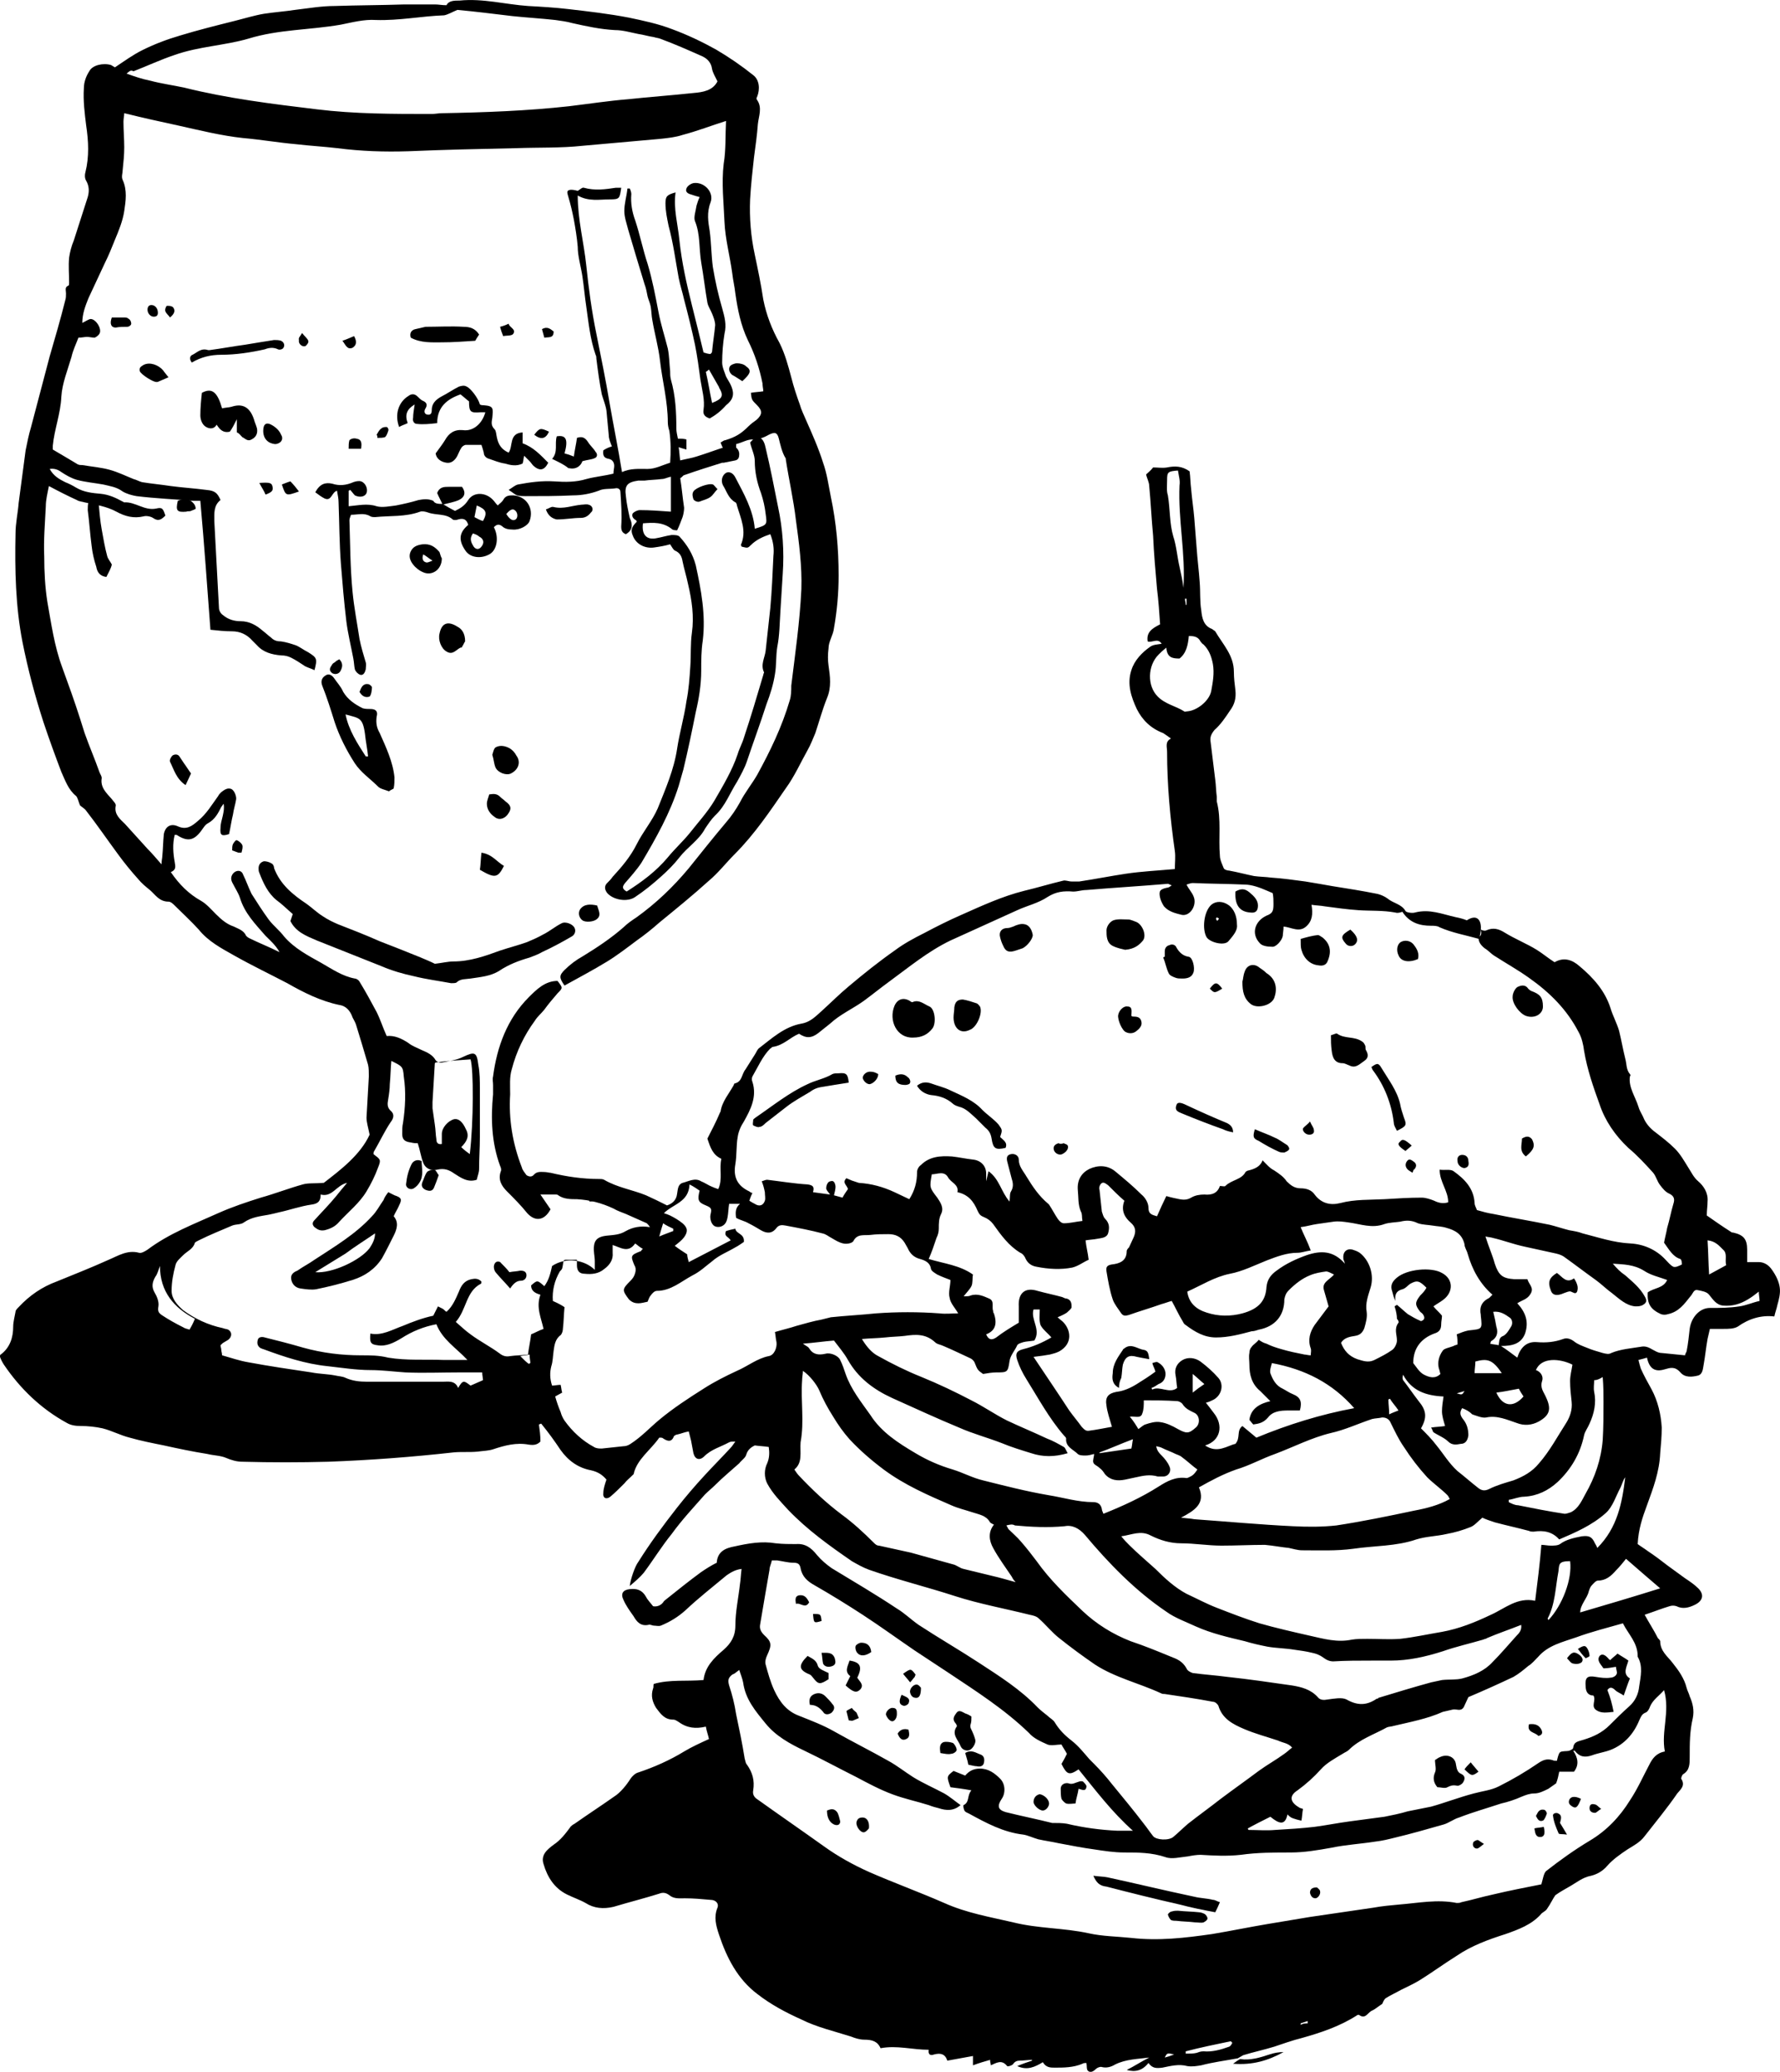 <svg xmlns="http://www.w3.org/2000/svg" xml:space="preserve" viewBox="426 406.03 229.23 266.71"><path d="M616.7 525.7c.2.1.5.2.7.1.9-.4 1.6-.2 2.4.3 1.3.8 2.8 1.4 4.1 2.2.8.5 1.5 1.1 2.3 1.6 1.2-.7 2.3-.3 3.2.5 1.8 1.5 3.3 3.2 4 5.4.3 1 .8 1.9 1.1 2.9.3 1.2.5 2.4.8 3.6.2.7.1 1.4.6 2q.15.15 0 .3c-.2 1.4.7 2.6 1.1 3.9.1.4.4.9.6 1.3.3.8.9 1.5 1.6 2 .9.7 1.7 1.3 2.5 2.1.7.7 1.2 1.6 1.7 2.4.4.6.7 1.3 1.3 1.8.7.6 1.3 1.5 1.2 2.6 0 .6-.1 1.1-.1 1.8 1 .7 2 1.4 3.1 2.1.1.1.2.1.3.1 1.3.3 1.8.8 1.8 2.2v1.6h1.5c.7 0 1.3.4 1.7 1 .5.7.9 1.5 1 2.3.1.7-.1 1.5-.3 2.2-.1.5-.3 1-.4 1.5-1.7-.2-3.3.3-4.7 1.3-.5.3-1.2.3-1.9.3h-1.7c-.1.4-.2.9-.3 1.3-.2 1.1-.3 2.2-.5 3.3-.1.5-.1 1.2-.7 1.4-.8.2-1.7.3-2.3-.4-.7-.8-1.3-.6-2-.4-1.3.4-2-.1-2.3-1.5-.3.1-.7.2-1.1.3.1.4.2.8.3 1.1.4.9.9 1.8 1.4 2.7.8 1.5 1.2 3.2 1.3 4.9 0 1.1-.1 2.2-.2 3.3-.1 2.4-.9 4.5-1.7 6.7-.6 1.6-1.1 3.1-1.2 5 .4.3.9.6 1.3.9.9.6 1.7 1.2 2.6 1.9.7.5 1.5 1.1 2.2 1.6.6.4 1.2.8 1.7 1.3.8.8.6 1.6-.4 2.1-.8.4-1.6.6-2.4.2q-.45-.15-.9 0c-1 .3-2 .7-3.2 1.1.6 1.1 1.2 2 1.7 3 .1.1.3.3.3.4 0 1.3 1 2 1.6 2.8.8 1 1.5 2 1.8 3.2.1.4.3.7.4 1.1.4.9.6 1.8.4 2.8-.4 1.7-.4 3.3-.4 5 0 .9 0 1.7-.8 2.2-.2.1-.3.5-.3.6.6.9-.1 1.4-.5 1.9-1.3 1.9-2.8 3.7-4.2 5.5-.6.8-1.4 1.2-2.2 1.7-.9.6-1.9 1.3-2.6 2.1-.6.7-1.3 1.1-2.1 1.3-1.1.2-1.9.9-2.8 1.4-.5.3-1.1.6-1.8 1.1-.3.4-.6 1.1-1.1 1.8-.2.3-.6.4-.8.7-1.2 1.3-2.8 1.9-4.5 2.5-2.2.7-4.4 1.5-6.3 2.8-1.6 1-3.1 2.1-4.7 3.1-.8.5-1.7.9-2.5 1.3-.7.4-1.4.7-2 1.1-.2.2-.3.5-.4.7-.5.3-.9.7-1.4.9-.5.3-.8 1.1-1.6.5-.1 0-.2 0-.3.1-2.2 1.4-4.6 2.2-7.1 2.9-1.2.3-2.3.7-3.5 1.1-1.3.4-2.7.7-4 1.1-.2.1-.5.3-.7.4-1.6.3-3.2.5-4.7.9-.6.1-1.2.2-1.8.1-1.1-.3-2.2 0-3.2.2-.8.1-1.3.1-1.8-.6-.8 1-1.7 1.2-2.8.9 1-.5 1.9-1.1 2.9-1.6-1.5.2-3 .2-4.4.9-.5.3-1.1.5-1.8.3-.2 0-.5.1-.7.3-.3.3-.7.5-1 .2-.2-.2-.1-.6-.2-1-.1 0-.4 0-.5.1-1.2.5-2.4.5-3.6.5-.5 0-1.1 0-1.5-.7-1 .6-2 1.1-3.3.5.7-.3 1.3-.5 1.9-.7v-.1c-.5 0-1.1.1-1.6.1-.3 0-.6.1-.8.4-.1.2-.7.4-.8.3-.7-.9-1.4-.4-2.1-.1 0-.2-.1-.4-.1-.7-.7.2-1.4.4-2.2.7v-1.2l-3.3.6c-.3-.9-.9-1-1.7-.8-.5.2-.8 0-.7-.6-2.1 0-4.1-.6-6.2-.2-.4-.9-1.1-1.1-2.1-1.1-.6 0-1.2-.2-1.7-.4-2.2-.7-4.4-1.2-6.4-2.2-2-.9-3.9-1.9-5.7-3.3-2.5-1.9-3.9-4.6-4.9-7.6-.4-1.2-.7-2.3-.2-3.5.2-.5-.2-1-.9-1-1.1-.1-2.2-.2-3.3-.2-.7 0-1.4.1-2-.4-.4-.3-.8-.4-1.3-.2-1.9.6-3.9 1.1-5.9 1.7-1.3.3-2.5.2-3.6-.5-.7-.4-1.6-.7-2.4-1.1-1.6-.8-2.5-2.2-3-3.9-.4-1.2.5-1.9 1.3-2.5.9-.6 1.5-1.4 2.1-2.2.1-.2.4-.4.6-.5 1.7-1.2 3.4-2.3 5.1-3.5.8-.5 1.6-1.5 2.1-2.3.2-.3.6-.7 1-.8 2.1-.7 4.1-1.6 5.9-2.7 1-.6 2.1-1.1 3.2-1.6-.1-.5-.3-1-.4-1.6-1.3.3-2.4.2-3.5-.6-.2-.1-.4-.3-.7-.3-1.1 0-1.6-.7-2.2-1.5-.5-.8-.7-1.6-.4-2.5.1-.2 0-.4.1-.6 2.1-.6 4.2-.3 6.4-.5.2-1.7 1.3-2.8 2.6-3.9.9-.8 1.5-1.7 1.5-3.1 0-1.8.4-3.6.6-5.4.1-.6.1-1.2.2-1.9-.8.1-1.3.4-1.9.8-1.8 1.5-3.6 2.9-5.3 4.5-1 .9-2 1.5-3.2 2-.3.1-.6 0-.9 0-.2 0-.5-.2-.7-.1-1 .2-1.5-.4-1.9-1.1-.5-.7-1-1.4-1.3-2.1-.4-.8-.1-1.3.8-1.4s1.6.1 2.1 1c.2.4.6.8.9 1.2.5.1 1-.1 1.3-.5.1-.2.3-.3.4-.4 1.5-1.2 3-2.4 4.5-3.5.6-.4 1.2-.8 2-1.2-.1.1 0 .1 0 0 .1-1.5 1.2-1.9 2.3-2.1 1.8-.4 3.5-.7 5.3-.4.9.1 1.8.1 2.6.1 1.2-.1 2 .5 2.7 1.4.6.7 1.2 1.2 1.9 1.7 2.8 1.7 5.7 3.4 8.4 5.2 1 .6 1.8 1.4 2.8 2.1 2.6 1.7 5.2 3.2 7.8 4.9s5.3 3.4 7.5 5.7c.4.4.8.7 1.3 1.1.3.3.7.5.9.8.6 1 1.3 1.7 2.2 2.4s1.6 1.6 2.3 2.4l.6.6c.8.8 1.6 1.7 2.3 2.6 1.4 1.7 2.8 3.4 4.1 5.1.4.5.8 1.1 1.2 1.6s2 .6 2.6.1 1.2-1.1 1.9-1.7c1.4-1.1 2.8-2.1 4.2-3.2 1.6-1.2 3.3-2.4 4.9-3.6 1.1-.8 2.2-1.4 3.3-2.2.3-.2.6-.5 1-.8-.5-.6-1.2-.6-1.8-.9-1.5-.5-3-.9-4.4-1.5s-2.8-1.3-3.3-3c-.1-.2-.4-.5-.7-.5-2.1-.4-4.2-.7-6.2-1-.2 0-.3 0-.5-.1-2.8-1.3-5.9-2-8.5-3.7-1.6-1.1-3.1-2.2-4.6-3.4-.9-.7-1.7-1.7-2.6-2.5-.3-.3-.7-.4-1.2-.5-3.2-.8-6.5-1.4-9.6-2.4-3.7-1.2-7.4-2.1-11.1-3.4-.8-.3-1.5-.7-2.2-1.1-2.9-2-5.7-4-8.2-6.6-1-1.1-2-2.1-2.7-3.4-.4-.8-.4-1.8 0-2.6.3-.7.3-1.4.2-2.1-.6-.1-1.1-.1-1.8-.2-.4.2-.9.5-1.1 1.2-.1.4-.6.7-.9 1.1-1 .9-2.1 1.8-3.1 2.8-.4.4-.9.8-1.3 1.2-1.5 1.7-3 3.3-4.3 5.1-1.3 1.6-2.4 3.4-3.6 5-.5.6-1.1 1.1-1.8 1.7.1-.9.7-2.6 1.1-3.1 1.5-2.4 3.2-4.7 5-7 1.1-1.4 2.3-2.8 3.5-4.1 1.1-1.2 2.3-2.4 3.4-3.6.2-.2.3-.4.6-.8-.4 0-.6 0-.8.1-1.1.6-2.3.9-3.2 1.8-.6.6-1.2.4-1.4-.4-.1-.5-.2-1.1-.3-1.6l-.3-1.2c-.6.1-1 .3-1.5.4-.1 0-.3.1-.4.2-.3.8-.8.7-1.4.3-.1-.1-.2-.1-.5-.1-1.1 1.6-2.9 2.8-3.3 4.7-.5.5-.9.8-1.2 1.2-.6.6-1.2 1.2-1.8 1.7-.5.4-1 .2-.9-.5 0-.5.2-1.1.4-1.7-.5-.6-1.1-1-2-1.2-1.6-.3-2.9-1.2-3.9-2.6-.8-1.2-1.6-2.3-2.5-3.4-.1 0-.2.1-.3.1.1.7.2 1.4.2 2.2-.4.4-.8.5-1.5.4-1.6-.3-3.1.1-4.6.6-.6.2-1.3.2-2 .3-1 .1-2.1 0-3.1.1-5.4.6-10.7 1-16.1 1.2q-5.55.15-11.1 0c-.7 0-1.4-.2-2.1-.5s-1.6-.3-2.4-.5c-1.9-.3-3.8-.7-5.6-1.1-1.5-.3-3-.6-4.4-1-1.2-.3-2.3-.9-3.5-1.2-.9-.2-1.9-.3-2.8-.3-.7 0-1.3-.1-1.8-.4-3.3-1.8-6-4.4-8.1-7.5-.2-.3-.4-.7-.5-1 0-.1 0-.3.1-.3 1.2-.9 1.6-2.2 1.6-3.6 0-.6.2-1.3.3-1.9 0-.2.2-.4.4-.6 1.4-1.5 3-2.6 4.9-3.3 2.2-.9 4.5-1.8 6.7-2.8 1.2-.5 2.4-1.3 3.9-.9.3.1.8-.2 1.1-.4 2.8-2.1 6-3.3 9.1-4.7 1.8-.8 3.6-1.4 5.5-2 1.8-.5 3.6-1.2 5.4-1.7.7-.2 1.5-.1 2.7-.2 2.2-1.7 4.7-3.6 5.9-6.2-.2-1-.4-1.6-.4-2.2.1-1.8.2-3.5.3-5.3 0-.5 0-1.1-.1-1.5-.5-1.7-1-3.4-1.5-5-.1-.4-.3-.7-.5-1.1-.3-.9-.9-1.5-1.7-1.6-2.4-.5-4.6-1.6-6.7-2.8-2.3-1.2-4.6-2.3-6.9-3.6-1.6-.9-3.3-1.8-4.5-3.3-1-1.1-2.1-2.1-3.1-3.1-.2-.2-.5-.5-.8-.5-1.2 0-1.7-.9-2.4-1.5-.5-.4-1.1-.9-1.5-1.4-.9-1-1.8-2.1-2.6-3.2-1.4-1.9-2.7-3.8-4.1-5.6-.2-.3-.6-.5-.8-.7-.2-.5-.3-1-.5-1.2-1-.8-1.4-2-1.9-3.1-.8-2.1-1.6-4.3-2.3-6.4-1.1-3.4-2-6.8-2.7-10.3-.9-4.6-1-9.3-.9-14 0-1.3.3-2.6.4-3.9.3-2.3.6-4.5.9-6.8.2-1 .4-2 .7-3 .8-3 1.6-6.1 2.4-9.1.7-2.4 1.4-4.8 2-7.2.1-.3.1-.6.1-.9 0-.4-.2-.8.3-1 .1 0 .1-.3.1-.4 0-1.1-.1-2.1 0-3.2.1-.7.3-1.5.6-2.2.6-1.9 1.2-3.7 1.8-5.6.2-.7.2-1.4-.2-2.1-.2-.3-.2-.8-.1-1.1.5-2 .4-4 .1-6-.2-1.6-.4-3.2-.3-4.8 0-.8.3-1.6.7-2.2.4-.8 1.8-1.1 2.8-.8.2.1.3.2.5.3 1.2-.8 2.3-1.6 3.5-2.2 1.6-.8 3.2-1.4 4.9-1.9 2.3-.7 4.7-1.3 7.1-1.9 1.2-.3 2.5-.7 3.7-.9 1.3-.2 2.7-.3 4-.5 1.7-.2 3.4-.5 5.1-.5 3-.1 6-.1 9-.2h3.9c.5 0 .9.1 1.5.1.3-.6 1-.6 1.7-.6 3-.3 5.9.5 8.8.7 1.8.1 3.5.2 5.2.4 2.6.3 5.2.6 7.8 1.1 1.9.4 3.8.8 5.6 1.5 1.9.7 3.8 1.6 5.6 2.6q2.55 1.5 4.8 3.3c.8.6.9 1.8.5 2.8-.1.1-.1.3 0 .4.7 1 .2 2.1.1 3.1-.1 1.4-.3 2.8-.5 4.3-.2 1.8-.4 3.6-.5 5.4-.1 2.4.1 4.8.6 7.1.4 1.9.8 3.8 1.1 5.8.4 2 1.1 3.8 2.1 5.6.7 1.4 1.1 2.9 1.5 4.4.3 1.2.7 2.4 1.1 3.5.2.7.5 1.3.8 2 .8 1.8 1.6 3.6 2.2 5.5.5 1.4.7 2.9 1 4.4.7 3.3 1 6.7 1 10.1 0 2.3-.2 4.5-.6 6.8-.1.9-.7 1.7-.7 2.6-.1.8-.1 1.5 0 2.2.2 1.4.4 2.8-.2 4.2-.6 1.5-1 3-1.5 4.5-.3.7-.6 1.5-1 2.2-.9 1.6-1.7 3.4-2.8 4.9-2 2.9-4 5.9-6.6 8.5-1.1 1.1-2.1 2.4-3.3 3.4-2.1 1.9-4.2 3.6-6.4 5.4-.9.8-1.9 1.6-2.9 2.3-1.2.9-2.5 1.9-3.8 2.7-1.8 1.1-3.7 2.1-5.5 3.1-.7-1-.7-1.3 0-2s1.5-1.3 2.4-1.8c1.8-1.1 3.6-2.3 5.2-3.7.5-.5 1.1-.9 1.7-1.3 2.5-1.8 4.7-3.9 6.7-6.3 1.6-2 3.2-4 4.8-5.9.7-.8 1.3-1.7 1.8-2.6.6-1.2 1.5-2.3 2.2-3.5 1.7-3.1 3.2-6.2 4.2-9.6.2-.6.2-1.3.2-1.9.5-4.1 1.1-8.2 1.3-12.4.1-3-.3-6-.7-8.9-.3-2.6-.9-5.2-1.3-7.8 0-.1 0-.2-.1-.3-.4-.7-.6-1.6-.8-2.4s-.5-.9-1.3-.5c-.7.4-1.3.6-2.1.6-.7 0-1.3.4-2.1.6v1.2c-1.4 0-1.5-.1-2-1.4.2-.1.4-.3.6-.3 1.3-.4 2-.8 3-1.8.3-.3.7-.6 1-.8.8-.7.8-1.2.1-1.9s-.7-.7-.8-1.6c.5-.1 1-.1 1.6-.2 0-.3-.1-.6-.1-1-.4-2-1-3.8-1.9-5.6-.9-1.9-1.3-3.9-1.6-6-.1-.9-.3-1.7-.4-2.6-.3-2.2-.9-4.4-1-6.6-.1-2.5-.4-5-.1-7.5.3-1.8.2-3.6.3-5.5-1.9.6-3.7 1.3-5.6 1.8-.9.3-1.9.4-2.8.5-3.4.3-6.7.6-10.1.9-2.8.3-5.6.2-8.4.3-4.7.1-9.3.2-14 .4-3.1.1-6.1 0-9.2-.4-1.7-.2-3.5-.3-5.2-.5-2.3-.2-4.6-.6-6.9-.8-2.8-.3-5.6-1-8.3-1.6-2.3-.5-4.6-1-7-1.6 0 .3-.1.7-.1 1.1 0 1.1.1 2.2.1 3.3 0 1-.1 1.9-.2 2.9 0 .4-.2.9 0 1.3.6 1.3.4 2.7.2 4s-.7 2.5-1.2 3.7c-.4 1-.8 2-1.3 3l-2.1 4.5c-.4 1-.8 2-.8 3.2.4-.2.7-.4 1-.5.7-.1 1.6 1.3 1.2 1.9-.1.2-.4.4-.6.5-.3 0-.7-.1-1-.1s-.7.1-1.1.1c-.3.8-.7 1.6-.9 2.5-.5 1.7-1.2 3.4-1.3 5.1-.1 2.2-.9 4.2-1.1 6.3v.5c1.2.7 2.2 1.3 3.2 1.9.2.1.4.1.6.1 1.2.2 2.4.3 3.5.6s2.1.8 3.1 1.2c.4.1.7.3 1.1.4 1.2.2 2.4.3 3.7.5 1.5.2 3.1.3 4.6.5 1.1.1 1.4.4 1.8 1.3-.9.7-.8 1.7-.8 2.7.2 3.7.4 7.5.6 11.2 0 .3.2.7.5.9.7.6 1.5.8 2.3.8 1.1 0 2 .5 2.8 1.2.4.3.7.6 1.1.9.4.4.8.5 1.3.5.7.1 1.3.3 1.9.5.5.2 1 .6 1.6.9 1.1.7 1.2.8.8 2.3-.4-.2-.8-.3-1.2-.5-.6-.4-1.2-.8-1.8-1.1-.4-.2-.8-.3-1.3-.3-1.2-.1-2.3-.4-3.1-1.3l-.6-.6c-.7-.8-1.6-1.2-2.6-1.2-.9 0-1.9-.1-2.8-.2-.4-5.4-.8-11-1.3-16.6h-.9c-2.4-.2-4.8-.3-7.3-.6-.6-.1-1.3-.3-1.8-.6-.8-.6-1.7-.7-2.5-.9-1.1-.2-2.3-.3-3.4-.6-.7-.2-1.4-.6-2-1-.4-.3-.9-.5-1.5-.4.5.9 1.2 1.3 2 1.7.5.2.9.4 1.4.7 1 .6 2.1.7 3.2.8 1 .1 1.9.5 2.8 1 .1 0 .1.1.2.1 1.4-.1 2.6 1.1 4.1.8.8-.2.9 0 1.2.9-.5.5-.9.8-1.6.3-.3-.2-.9-.3-1.2-.2-1.3.3-2.4 0-3.5-.6-1.3-.7-2.7-.9-4.1-1.2-.3-.1-.7-.1-1-.3q-1.65-.75-3.6-1.8c-.2 1-.4 1.8-.4 2.6-.1 2.2-.3 4.3-.2 6.5 0 1.9.1 3.9.4 5.8.5 2.8.9 5.7 1.9 8.4.8 2.2 1.6 4.4 2.3 6.6.2.6.4 1.3.6 1.9.6 1.7 1.3 3.3 1.9 5 .1.3.3.5.3.8-.2 1.2.6 1.9 1.3 2.7.2.3.6.6.5.9-.2 1.1.6 1.7 1.2 2.3 1 1.1 1.9 2.1 2.9 3.2.6.6 1.1 1.2 1.8 2 0-.5.1-.8.1-1 .1-1 .1-1.9.2-2.9.2-1 .9-1.4 1.8-1 1.1.5 1.8 0 2.6-.7 1.1-.9 1.8-2.1 2.6-3.2.1-.2.2-.3.4-.5.4-.3.8-.6 1.3-.4.4.2.7 1 .6 1.4-.1.6-.3 1.2-.4 1.9-.2.8-.3 1.6-.5 2.5-.9.3-1.2.2-1.1-.8 0-.6.2-1.1.3-1.6s.2-.9.1-1.5c-.1.1-.2.3-.3.4-.4.8-.8 1.6-1.7 2.1-.4.2-.6.6-.9 1-.9 1.2-1.7 1.4-3 .6-.1-.1-.2-.1-.4-.1-.3 1.2-.2 2.4 0 3.5.1.6.2 1-.5 1.3 1.1 1.6 2.3 2.8 3.9 3.7.7.4 1.3 1.1 1.9 1.7.7.7 1.4 1.3 2.3 1.6.6.3 1.3.5 1.6 1.2.1.1.2.2.4.3 1.2.6 2.5 1.1 3.9 1.8-.5-.9-1.2-1.5-1.8-2.1-1.3-1.5-2.7-2.9-3.3-4.9-.2-.6-.6-1.2-.9-1.8-.3-.5-.3-.9 0-1.3.4-.5 1.1-.5 1.3.1.4.8.7 1.7 1.1 2.5.7 1.1 1.4 2.2 2.2 3.3.6.8 1.4 1.4 2 2.2 1.3 1.5 3 2.4 4.8 3.4 1.4.8 2.7 1.7 4.3 2 .2 0 .5.2.6.4.8 1.3 1.5 2.6 2.2 3.9.5 1 .8 2 1.3 3.1 1-.1 1.9.3 2.8.9.5.4 1.1.6 1.7.9.7.3 1.4.6 1.8 1.3.1.2.6.4.9.3.9-.2 1.8-.3 2.6-.7 1.5-.7 1.8-.7 2 1 .2 1 .2 2.1.2 3.1v6.2c0 1.4-.1 2.7-.1 4.1 0 .5-.2.9-.3 1.4-1.2.4-2.1-.3-2.9-.8-.7-.5-1.3-.7-2.2-.5-.7.2-1.5-.1-1.8-.9s-.4-1.6-.7-2.5c-.2 0-.5 0-.9-.1-.8-.1-1.1-.4-1.1-1.1 0-.5 0-1 .1-1.4.3-2 .4-4 .1-6-.1-1.3-.2-1.3-1.6-2-.1 1-.1 2-.2 3 0 .6-.1 1.3-.2 1.9s-.2 1.1.4 1.6c.4.4.3.9-.1 1.4-.8 1.2-1.4 2.5-2.1 3.7-.1.1-.1.3-.1.4.9.7 1 .7.6 1.7-.4 1.1-.9 2.1-1.5 3.1-.9 1.5-2.3 2.6-3.5 3.9-.5.6-1.1.9-1.9 1.1-.6.1-.9-.1-1.3-.4q-.45-.45 0-.9c.9-1 1.9-2 2.8-3.1.4-.5.8-1 1.4-1.7-1.4.3-1.9 1.9-3.4 1.5 0 1-.5 1.2-1.2 1.3-1.4.2-2.8.7-4.2 1-.4.1-.8.2-1.3.3-1.1.2-2.2.3-3.2 1-.4.3-1 .2-1.5.4-1.4.6-2.9 1.2-4.3 1.9-.2.1-.4.2-.5.3-.2.8-1 1.1-1.5 1.6-.4.4-.9.8-1 1.3-.3 1.1-.5 2.2-.5 3.3 0 1 .7 1.8 1.5 2.5 1.5 1.1 3.2 1.9 5.1 2.3.2.1.5.1.7.2.5.3.5.9 0 1.3-.2.1-.3.2-.5.3s-.3.2-.5.4c0 .2.1.4.1.6s.1.4.1.7c1.1.3 2.2.7 3.4.9 2.7.5 5.4.9 8.1 1.3 1 .2 2.1.2 3.1.4.4.1.9.1 1.3.3.9.4 1.8.5 2.8.5h9.7c.7 0 1.6-.2 2 .8.6-1 .7-1 1.6-.3.5-.2 1.1-.5 1.6-.7 0-.3-.1-.6-.1-1h-2.9c-2.3 0-4.7.1-7 0-1.5-.1-3-.3-4.5-.3-1.8 0-3.7-.3-5.5-.5-2.9-.3-5.6-1.2-8.3-2.2-.1 0-.2-.1-.3-.1-.5-.3-.5-.7-.4-1.1s.6-.4.9-.3c1.6.4 3.2.8 4.9 1.3 2.5.7 5 1 7.5 1 1.2 0 2.3 0 3.5.3 2.4.4 4.8.2 7.2.3h3c-1.5-1.6-3.2-2.6-4-4.6q-2.4.45-4.5 1.8c-1 .6-2 1.1-3.1.9-.9-.1-1-.4-.9-1.5 1.5.3 2.8-.5 4.2-1 1.2-.5 2.5-1 3.9-1.3l.6-1.2.6.3c.2.1.3.3.5.4.8-.7 1.2-1.7 1.6-2.6.3-.8.7-1.4 1.6-1.6.5-.1.9-.1 1.3.3 0 .1 0 .3-.1.3-1.9 1-1.8 3.3-3.2 4.9.7.6 1.2 1.1 1.9 1.6 1.2.9 2.6 1.6 3.8 2.5.4.3.8.4 1.3.3.7-.1 1.5-.1 2.3-.2.1-.9.3-1.7.4-2.6.5-.2 1-.5 1.6-.7-.3-1.4-1-2.8-.4-4.4-.7-.2-1.2-.5-1.2-1.2.8-.7.8-.7 1.7.1.6-.8.8-1.7 1-2.6 1.8-1.2 4.2-.8 5.5.5v-1.1c0-.7-.2-1.3-.1-2 .1-.9.7-1.2 1.6-1.3s1.7-.1 2.5-.6c.9-.5 1.9-.7 3.1-.5-.1-.2-.3-.4-.4-.5l-2.7-1.2c-.5-.2-1.1-.4-1.6-.7-1.5-.7-3-1.1-4.7-1.2-.8 0-1.7 0-2.4-.5-.1-.1-.2-.1-.3-.1h-2c.4.6.9 1.3 1.3 1.9-.8 1.5-2 1.6-3 .5-.8-1-1.7-1.9-2.6-2.8-.7-.7-1.2-1.5-.8-2.6.1-.2 0-.5-.1-.7-1.1-3-1.2-6.1-.9-9.2v-1.2c0-.4-.1-.7 0-1.1.5-3.8 1.8-7.4 4.6-10.2 1-1 2.1-2.1 3.7-2.1.7.9.7.9 0 1.6-.6.7-1.2 1.4-1.7 2.1-.4.5-.9.9-1.2 1.4q-2.1 2.85-3 6.3c-.3 1-.2 2.1-.2 3.2-.2 3.2.3 6.3 1.5 9.4.1.4.4.7.6 1 .3.2.7.3 1-.1.4-.4.9-.3 1.3-.3.3 0 .6.1.8.1 2.1.5 4.1.8 6.3.8.2 0 .4 0 .6.1 1.7 1 3.7 1.3 5.4 2 .9.4 1.7.8 2.7 1.3.6-.2 1.2-.6 1.3-1.5.1-.6.1-1.2.7-1.4.8-.2 1.6-.7 2.4-.2.5.2.9.5 1.4.7.2.1.5.2.8.3.6-1.3.1-2.6.4-3.9-1.1-.5-1.4-1.4-1.8-2.6.5-1 1.1-2.1 1.6-3.3 0-.1.1-.1.1-.2.2-1.3 1.1-2.3 1.7-3.4 0-.1.1-.2.1-.2 1-.2.9-1.2 1.4-1.8.4-.6.8-1.3 1.2-1.9.2-.3.3-.6.5-.8 1.7-1.3 3.3-2.8 5.5-3.2 1.2-.2 1.9-1 2.7-1.7 1.1-1 2.2-2.1 3.4-3.1 1.9-1.6 3.9-3.2 5.9-4.6 1.2-.9 2.5-1.6 3.9-2.3 1.5-.8 3.1-1.6 4.7-2.3 2.7-1.2 5.3-2.4 8.1-3.1 1.7-.4 3.3-.9 5-1.3.3-.1.7.1 1.1.1h1c2-.3 4-.7 6-1s4.1-.4 6.3-.6c0-.8.1-1.6 0-2.3-.6-4.2-1-8.5-1-12.8 0-.6-.3-1.3.5-1.7-.4-.3-.7-.5-1-.7-1.6-.6-2.7-1.7-3.4-3.1-.7-1.5-1.3-3.2-.7-5 .4-1.3 1.4-2.3 2.4-3 .4-.3.9-.3 1.5-.4-.5-.8-1.2-.1-1.8-.3-.2-1.2.6-1.7 1.6-2.2-.1-1.5-.2-3-.4-4.6-.2-2.3-.4-4.5-.5-6.8-.2-2.1-.3-4.3-.5-6.4 0-.5-.3-1-.4-1.5.2-.2.6-.5.9-.9.6 0 1.2.1 1.8 0 1-.2 1.9-.2 2.9.5.1.7.1 1.5.2 2.3.1 1.2.3 2.5.4 3.7.1 1.3.2 2.5.3 3.8.1 1.5.3 3 .4 4.5.1 1.2 0 2.4.2 3.6.1 1 .3 2 1.4 2.4.1.1.3.2.4.3 1 1.7 2.4 3.1 2.4 5.2 0 .8.1 1.6.2 2.4.1 1-.1 1.8-.7 2.6-.6.9-1.2 1.8-2 2.5-.4.5-.6.9-.5 1.5.2 1.6.4 3.2.6 4.9.1.7.1 1.5.2 2.2v.6c.6 2.3.2 4.7.4 7 0 .5.3 1.1.5 1.6.1.2.5.3.7.3 1.1.2 2.2.5 3.2.7.7.1 1.5.1 2.2.2 1.5.1 2.9.3 4.4.5 1.2.2 2.4.4 3.5.6 1.9.3 3.8.6 5.8 1 .4.1.9.3 1.3.6.7.6 1.8.7 2.3 1.6.1.2.9.3 1.2.2 1.9-.5 3.5.2 5.3.6.5.1.9.2 1.4.4 1.4-.9 1.9.1 1.8 1.2 0 .3-.1.7-.2 1.2-1.8-.5-3.5-.8-5.1-1.5-.3-.2-.7-.2-1.1-.2-1.5 0-2.8-.4-3.7-1.8-.3.1-.6.2-.9.1-1.6-.3-3.2-.2-4.7-.3s-2.9-.3-4.4-.5c-.5-.1-1.1-.1-1.7-.2.2 1.2.1 2.1-.7 2.8-.9.8-1.9.1-2.9 0 0 .5-.1.9-.1 1.2-.1.6-.9 1.5-1.4 1.4-.6 0-1.3-.1-1.6-.5-1.1-1.2-.6-2.8.9-3.5.8-.3.9-.6.9-1.5 0-.5 0-.9-.1-1.4-.2-.1-.5-.2-.7-.3-.9-.4-2-.8-2.9-.8-2.2-.1-4.5-.1-6.7-.2-.2 0-.5.1-.8.2.3.6.7 1 .9 1.5.5 1.1-.4 2.6-1.5 2.4-.8-.2-1.7-.4-2.3-1.1-.2-.3-.4-.7-.5-1.1-.2-.9 0-1.1.9-1.3.2 0 .3-.1.6-.3-.3-.1-.4-.2-.5-.2-3.5.3-7 .5-10.5.8-.6 0-1.1.2-1.7.2-1.2-.1-2.2 0-3.3.7-1.2.8-2.6 1.1-3.9 1.7-2.9 1.3-5.7 2.6-8.6 3.9-2.9 1.4-5.3 3.4-7.9 5.3-1.1.8-2.2 1.7-3.3 2.5-1.4 1-3 1.7-4.3 2.9l-1.5 1.2c-.9.7-1.6.7-2.5.1-1.2.5-2 1.5-3.4 1.7-.1 0-.2.2-.3.2-1 1-1.6 2.4-2.3 3.6-.1.2-.1.5 0 .7.6 1.9-.2 3.5-1.1 5.1-.4.6-.7 1.3-.8 2-.2 1.1-.1 2.3-.3 3.5-.3 1.7.3 2.8 1.8 3.5.1.1.3.2.4.2-.2.4-.3.7-.4 1 .3.2.5.3.7.4.6.4 1.1.2 1.3-.4.1-.3 0-.7 0-1.1-.1-.5-.2-.9-.4-1.4.3-.1.5-.2.7-.2 1.7.2 3.5.5 5.2.6.7.1.9.3.7 1 .7.1 1.4.2 2.2.3-.3-.4-.5-.6-.5-.8 0-.3.1-.6.3-.8.1-.1.5-.2.6-.1.2.1.3.5.3.7 0 .3-.1.7-.2 1.1.4.1.7.2 1.1.3.2-.4.5-.8.7-1.1-.1-.5-.8-.8-.2-1.4.2.1.5.2.7.3l.9.3c1.6.1 3.1.5 4.6 1.2.6.3 1.3.6 1.9.9.7-1.1 1-2.2 1-3.5 0-.3.2-.7.5-.9 1.1-1.1 2.5-1.2 4-1.1.9.1 1.8.3 2.7.4 1 .1 1.7.8 1.7 1.8v1c.1-.5.2-.8.3-1.3 1.4 1 1.6 2.6 2.7 3.9.1-.5 0-1 .2-1.3.3-.5.3-1 .1-1.6-.2-.8-.4-1.5-.6-2.3-.1-.5 0-.8.5-.9s1 .2 1 .7c0 .9.6 1.5 1 2.2.8 1.3 1.6 2.5 2.8 3.5l.1.1c.4.6.7 1.2 1.1 1.8.2.3.5.6.8.6.8 0 1.5-.2 2.4-.3-.1-.5 0-.9-.2-1.2-.4-.9-.3-1.9-.4-2.8-.1-1.3.5-2.2 1.5-2.7 1.1-.5 2.3-.5 3.3.3 1.2 1 2.3 1.9 3.4 3 .5.4.9 1.1.9 1.7 0 .8.4.9 1.1 1.1.4-.9.8-1.8 1.2-2.6.7.2 1.2.3 1.7.4s1 .1 1.5-.2 1.1-.4 1.7-.4c1 .1 1.7-.2 2-1.1.3 0 .6.1.7 0 .8-.8 2.1-.8 2.6-1.8.1-.1.3-.2.4-.2.8-.2 1.5-.5 1.8-1.3.5.5.9 1 1.5 1.3.6.4 1.2.8 1.6 1.4.5.5 1 .9 1.8.9.7 0 1.4.2 1.8.8.9 1.2 2.1 1.4 3.3 1.1 1.9-.5 3.8-.4 5.7-.5 1.6-.1 3.2-.2 4.8-.2.5 0 1.1.2 1.6.4.6.3 1.2.4 1.8.2 0-1.5-1.1-2.6-1.1-4.2.7.1 1.4-.1 1.8.2 1.4 1 2.6 2.2 2.7 4.1 0 .3.2.6.3.9.7.2 1.4.4 2.1.5 2.4.5 4.9.9 7.3 1.4.8.2 1.7.5 2.5.7.6.1 1.2.2 1.7.4 2 .5 4 1.2 6.2 1.3 1.7.1 3.3.8 4.5 2.1.3.3.6.7 1 .9.3.1.7-.1 1.1-.3 0 0 0-.6-.2-.7-1-.3-1.5-1.3-2.1-2.1.1-.6.3-1.3.4-1.9.3-1 .5-2.1.8-3.1.2-.6.1-1-.5-1.3-.5-.2-.9-.7-1.2-1.1-.4-.5-.5-1.1-.9-1.6-1-1.1-2-2.2-3.2-3.2-1.7-1.6-3-3.5-3.7-5.6-.8-2.2-1.6-4.5-2-6.9-.1-.8-.3-1.7-.7-2.4-1.5-2.9-3.7-5.1-6.4-7-1.4-1-3-1.9-4.4-2.8-.5-.3-.8-.7-1.3-1-.5-.4-.8-.8-.8-1.4.4-.2.4-.6.3-1m-54 107.4c.3-.5.5-.9.7-1.3-.2-.4-.5-.8-.7-1.2-.6 0-1.3.2-1.8 0-.9-.4-1.8-.8-2.4-1.5-3.1-3-6.7-5.3-10.3-7.7-1.5-1-2.9-1.9-4.4-2.9-2.2-1.5-4.4-3.1-6.7-4.6-2-1.3-4.1-2.6-6.2-3.8-.9-.5-1.6-1.1-1.8-2.2-.1-.5-.3-.7-.9-.7-.7 0-1.4-.2-2.1-.3h-.7c-.1.5-.3.8-.3 1.2-.4 2.3-.8 4.6-1.2 7-.1.5 0 .9.5 1.4 1 .9 1 1.3.4 2.6-.2.4-.3.9-.2 1.2.3 1.1.6 2.2 1.1 3.3.7 1.5 1.6 2.7 3.2 3.3 1.5.6 3.1 1.2 4.5 2 2.3 1.3 4.7 2.5 7 3.8 1.1.6 2.1 1.4 3.2 2.1 1.3.8 2.7 1.4 4 2.1.7.4 1.4 1 2.1 1.5-.9.8-1.9.7-2.8.4-.4-.1-.8-.2-1.3-.4-1.6-.5-3.1-.8-4.7-1.4s-3.1-1.4-4.6-2.2c-2.2-1.1-4.4-2.3-6.7-3.4-1.9-.9-3.7-1.9-5-3.5s-2.6-3.1-2.9-5.3c-.1-.5-.3-1-.5-1.6-.4.3-.6.5-.9.6-.5.4-.6.7-.4 1.4.4 1.2.7 2.4.9 3.7.4 1.9.8 3.8 1.1 5.7.1.3.1.6.3.8.7 1 1 2 .8 3.3q-.15.75.6 1.2c2.8 2 5.7 4 8.5 6 1.8 1.3 3.8 2.4 5.8 3.3 3.2 1.4 6.5 2.6 9.7 4 2.9 1.3 5.9 1.8 8.9 2.5 3.2.8 6.5.7 9.7 1.4 1.8.4 3.6.4 5.5.6 3.5.4 6.9 0 10.4-.5 2.4-.4 4.8-.9 7.2-1.3l5.4-.9c2.7-.4 5.5-.8 8.2-1.2 1.1-.2 2.2-.3 3.3-.4 2.5-.2 4.9-.7 7.4-.2.2 0 .4 0 .6-.1 1.4-.3 2.7-.7 4.1-1 2.1-.5 4.2-.9 6.2-1.3.2-.7.3-1.4.6-1.7 1.8-1.4 3.6-2.7 5.6-3.9 2.2-1.3 3.9-3.1 5.2-5.2 1-1.5 1.7-3.1 2.5-4.6.4-.8.9-1.5 2-1.7-.5-2.6.7-5.1-.1-7.9-.7.8-1.4 1.2-1.8 2.1-.1.3-.3.7-.6.8-.5.2-.6.6-.8 1-.7 1.7-1.9 3.1-3.7 3.8-.8.3-1.6.4-2.4.7-.9.3-1.6.2-2.2-.6h-.2c.6.9.8 1.8.1 2.7h-1.9c-.1.5-.2 1-.4 1.5-.3.2-.7.5-1 .7-.6.3-1.2.6-1.8.6s-1.1.2-1.6.4q-1.35.6-2.7.9c-1.8.6-3.6 1.1-5.4 1.8-.7.2-1.3.7-2 .9-2.1.6-4.2 1.2-6.3 1.7-.8.2-1.6.4-2.5.5-1.9.3-3.8.4-5.7.8-1.7.3-3.4.6-5.2.6-2.1 0-4.3 0-6.4.3-1.8.2-3.5.1-5.2 0-.5 0-1.1.1-1.6.2-1 .1-2.1.4-2.9.1-1.8-.6-3.5-.6-5.3-.6-1.3 0-2.6-.2-3.9-.4-1.5-.2-3-.5-4.6-.8-.9-.2-1.7-.3-2.6-.5-.7-.2-1.3-.5-1.9-.6-2.6-.3-4.8-1.5-7-2.7-.2-.1-.5-.2-.6-.4s-.2-.7-.1-.7c.8-.4.4-1.2 1-1.9-1.1-.2-1.9-.3-2.7-.4-.5-1.4-.5-1.4.4-2.1l1.5.6c.5-.6 1.1-.9 1.9-.9 1.1 0 1.9.6 2.6 1.3s.7 1.9.2 2.6c-.6.9-.5 1.4.5 1.7 2 .5 4 .9 6 1.4h.1c.6 0 1.2 0 1.8.1 2.1.5 4.3.8 6.5.9h2c-2.7-2.4-4.8-5.2-7-7.9-1.2.8-1.5.7-2.2-.7m-64-58.8c-.1 1-.1 1.9-.2 2.7 0 .3-.1.7-.3.9-.7.5-.8 1.3-.9 2s-.1 1.4-.3 2c-.2.8-.2 1.6.1 2.5.3 0 .7-.1 1.1-.1.1.4.1.7.2 1-.4.2-.7.4-.9.5.2.7.4 1.3.7 2 .1.4.3.8.5 1.1 1 1.4 2.3 2.6 3.8 3.4.3.2.7.2 1 .2.9-.1 1.9-.2 2.8-.3q.45 0 .9-.3c1.4-.9 2.5-2.1 3.7-3.1 1.8-1.5 3.8-2.8 5.7-4 1.4-.9 2.8-1.6 4.3-2.3 1.4-.6 2.6-1.6 4.1-1.9.7-.1 1.1-1.1 1-1.8-.1-.4-.1-.8-.2-1.3 1-.3 1.9-.5 2.8-.8 1.1-.3 2.1-.6 3.2-.8l1.2-.3c1.9-.2 3.9-.3 5.8-.5 2.7-.2 5.5-.2 8.2 0 .8.1 1.6 0 2.4 0-.4-.7-1-1.3-1.1-2-.2-.7.1-1.5.1-2.3-.5-.2-1.1-.4-1.7-.7-.3-.2-.7-.4-.8-.7-.1-.8-.7-1.1-1.4-1.3-.8-.2-1.3-.7-1.6-1.4-.1-.2-.3-.5-.4-.7-.5-.8-1.2-1.1-2.1-1.1-.8 0-1.5 0-2.3.1s-1.7-.2-2.2.8c-.2.3-.9.4-1.3.3-.5-.1-1-.4-1.5-.7-.4-.2-.7-.5-1.2-.6-1.5-.4-3.1-.7-4.7-1-.5-.1-.9-.1-1.2.3-.6.8-1.3.7-2 .3-.5-.3-1-.6-1.6-.9-.5-.3-1.1-.4-1.6-.7-.1-.7-.1-1.3.5-1.8h-1.4c-.1.6-.1 1.2-.2 1.7-.1.6-.3 1-.8 1.2-.2.1-.6.1-.8 0-.5-.2-.7-1-.6-1.5.2-.8.1-.9-.6-1.2-1-.4-1.1-.7-.8-1.9-.3-.2-.7-.5-1.3-.8-.1 2.3-2.1 2.5-3.3 3.7.3.1.6.2.8.3.6.3 1.1.6 1.6 1 .7.6.7 1.1.2 1.8-.3.4-.7.7-1.2 1.1.5.4 1 .7 1.6 1.1 0 .3.1.6.2 1 1.9-1 3.7-1.9 5.4-2.8-.3-.5-.9-.5-.6-1.2q.45-.15 1.2-.3c.1.7 1.2.6 1.1 1.7-.3.2-.7.5-1.1.7-1 .6-2.1 1-3 1.8-.8.6-1.5 1.3-2.5 1.8-1.5.8-2.8 2-4.6 2-.3 0-.6.3-.8.6-.2.2-.3.6-.4.8-.5.1-.8.2-1.2.2s-.8-.1-1.2-.5c-.9-1.2-.9-1.3.2-2.4.3-.3.5-.6.6-1 .1-.3.1-.7-.1-1-.5-1.2-.5-1.3.8-1.8.1 0 .1-.2.3-.3-.4-.2-.7-.5-1-.7-.9 1.3-1.9.5-2.9.2v1c.1.9-.4 1.6-1.1 2.1-.7.6-1.6.7-2.5.6-.7 0-1-.4-1-1.1v-.7h-1.5c-.1 0-.2.1-.2.1-.1.3-.1.7-.2 1 0 .1-.2.3-.3.4-.7 1.2-1 2.5-.9 3.8.9.4 1.2.6 1.5.8m-56.4-158.8c1.1.4 2 .7 3 .9 1.5.4 3 .6 4.4.9 5.6 1.4 11.3 2.1 17.1 2.8 4.9.6 9.8.6 14.8.6.4 0 .9-.1 1.3-.1 5.5-.1 11-.3 16.4-.9 2.5-.3 5.1-.7 7.6-.9 2.8-.3 5.6-.5 8.4-.8 1.2-.1 2.5-.3 3.1-1.5-.3-.6-.6-1.1-.7-1.6-.1-.8-.6-1.3-1.2-1.6-1.8-.8-3.6-1.6-5.5-2.3-.3-.1-.5-.1-.8-.2-.7-.1-1.3-.3-2-.4-1-.2-2-.5-3-.5-1.9-.1-3.7-.5-5.5-.9-.7-.2-1.5-.3-2.2-.4-1.8-.2-3.6-.3-5.5-.5-2.5-.3-4.9-.6-7.1-.8-.7.3-1.2.6-1.7.7-2.9.1-5.8.7-8.8.6-1.5-.1-3 .3-4.5.6-4 .7-8 .6-11.9 1.8-3.1.9-6.4 1-9.5 2.1-1.8.6-3.5 1.4-5.3 2.1-.4-.2-.5 0-.9.3m126.9 174.2c-.3-1-.6-1.9-.7-2.7-.2-1.1.2-1.6 1.3-1.8.9-.1 1.8-.5 2.6-1s1.6-1 2.4-1.6c-.1-.4-.3-.7-.4-1.1.3-.1.6-.2.7-.1.6.3 1 .9 1 1.5s-.3 1.1-.9 1.3c-.3.2-.6.4-.9.5 0 .1.1.2.1.2 1-.5 2.2.6 3.2-.2-.1-.6-.1-1.1-.2-1.6-.2-.9.2-1.6.9-2s1.6-.3 2.3.2c.8.6 1.6 1.3 2.3 2.1.8.9.4 2.4-.8 2.9-.2.1-.4.2-.8.3.4.5.7.9 1 1.3 1.3 1.6.9 3.6-1.1 4.2 1.6 1.1 2.9 0 3.9-.2.7-.8.1-1.7.9-2.3l1.8 1.5c4.1-1.7 8.3-3 12.6-3.8-2.8-3.2-6.3-5-10.6-5.8-.1.4-.3.9-.2 1.3.3.8.7 1.6 1.6 2 .4.2.8.5 1.3.7 1 .4 1.2 1 .9 2.1h-1.5c-1 0-2 .1-2.6.9-.6.7-1.2.8-1.9.9-.2-.2-.4-.5-.5-.6.2-1.5 1.4-2.1 2.7-2.4l-1.3-1.3c-1.1-.9-1.4-2.1-1.4-3.4 0-.5-.1-1 0-1.5 0-.3.1-.6.3-.8.2-.3.6-.5.9-.9.3.2.6.4 1 .5.6.3 1.2.5 1.9.7 1 .3 2 .5 3 .7.2 0 .5.1.8.1 0-.3.1-.6 0-.9-.4-1.1-.1-2.1.5-3l1.8-2.4-.6-2.1c-.3-1 .7-1.3 1.3-2-.4-.2-.8-.4-1-.4-.7.1-1.4.2-2.1.5-1 .4-1.9 1.1-2.7 1.9-.4.4-.5.7-.6 1.2 0 2.1-1.2 3.5-3.3 3.9-.3.1-.6.2-.9.2-1.5.4-3 .8-4.6.8-1.5 0-2.7-.7-3.9-1.6-.2-.1-.3-.3-.4-.5-.5-.8-.9-1.7-1.4-2.6-.4.1-.9.3-1.3.4-1.4.5-2.8.9-4.2 1.4-.4.1-.7.2-1-.2-.4-.6-.9-1.2-1.1-1.8-.4-1.2-.6-2.4-.8-3.6-.1-.6.1-.8.7-.9.9-.1 1.9-.4 1.9-1.7 0-.2.2-.4.3-.5.2-.4.4-.9.6-1.3.3-.7.3-1.3-.4-1.9s-1.3-1.5-.8-2.8c-.7-.6-1.4-1.3-2.1-2-.3-.2-.6-.5-.9-.2-.2.2-.3.6-.2.8.1 1 .2 1.9.3 2.8.1.3.2.7.4.9.6.6.6 1.2.4 1.9-.2.6-.9.6-1.4.7s-.9.1-1.5.2c.1.9.3 1.6.4 2.5-.7.3-1.3.8-2.1 1-1.5.3-3.1.2-4.6-.1-.6-.1-1.1-.4-1.4-1-.1-.3-.4-.7-.7-.8-1.5-.9-2.5-2.3-3.5-3.7q-.45-.6-1.2-.9c-.5-.2-.6-.4-.8-.8-.5-1.2-1.2-2.1-2.6-2.4.2-1-.8-1.2-1.2-1.9-.5-.9-1.4-.4-2.1-.4-.3 1.7-.3 1.7.7 3 .4.6.9 1.3.5 2.1-.3.6-.3 1.2-.3 1.9q0 .6-.3 1.2c-.3.9-.6 1.8-1 2.7 2 .6 4 .8 5.7 2-.1.5 0 1.1-.2 1.5s-.6.8-1 1.3c.5 0 .7 0 .9-.1.9-.3 1.7.1 2.4.4s.3 1.1.5 1.6c0 .1 0 .2.1.3.4 1.2.3 2.2-1 2.7.3.7.7.8 1.3.4.9-.7 1.9-1.3 2.9-1.9v-2.1c-.1-1.7.8-2.5 2.4-2 1.1.3 2.1.5 3.2.8.2.1.4.2.6.2.6.2.6.7.6 1.1 0 .2-.4.5-.6.7q-.45.3-1.2.6c.3.3.5.4.7.6 1 1 1.3 2.8-.5 3.8-.4.2-.8.3-1.2.4-.6.1-1.2.2-2.1.3 1.6 2.4 3.1 4.6 4.6 6.9.5.7 1.1 1.4 1.6 2.1.3.3.5.6 1 .5.8-.1 1.8-.3 2.9-.5m57.6 14.5c-.9-1-2-1.2-3.3-1-.2 0-.4 0-.6-.1-1.5-.4-2.9-.7-4.4-1.1-.6-.2-1.2-.4-1.6-.6-.6.5-1 1-1.5 1.2-1 .4-2 .7-3.1.9-1.3.3-2.6.3-3.9.7-2.6.9-5.4.8-8.1 1.2-2.2.3-4.4.2-6.6.2-.6 0-1.2-.2-1.7-.3-1-.1-2-.3-3.1-.4-1.9 0-3.7.1-5.6.1-1.7 0-3.5-.3-5.2-.3-1.4 0-2.7-.4-3.9-1-1.3-.7-2.4-.1-3.8.1.4.5.7.8 1 1.1 1.1 1.1 2.3 2.1 3.4 3.1 1.2 1.2 2.5 2.4 4 3.2 1.3.6 2.6 1.3 3.9 1.8 1.8.7 3.6 1.4 5.5 2 2.1.6 4.3 1.1 6.5 1.6 1.8.4 3.5.9 5.4.5.6-.1 1.3-.1 2-.1 1.4 0 2.8.1 4.2 0 1.8-.2 3.6-.6 5.4-.9 2.2-.4 4.2-1.2 6.3-2.2 1.8-.8 3.4-2.3 5.7-1.8.3-2.4.6-4.7.8-7.2.4 0 .8.1 1.2.1s.9 0 1.2-.2c.8-.6 1.8-.8 2.8-1 .9-.1 1.3 0 1.7.9.1.2.2.3.3.6 2.6-2.6 3.2-5.8 3.6-9.1-.3.4-.4.9-.6 1.3-.6 1.1-1 2.5-1.9 3.3-1.8 1.6-3.9 2.5-6 3.4m-40.1 37.2c0 .1 0 .1.1.2 1.1 0 2.3.1 3.4 0 1.7-.1 3.4-.2 5.1-.4 1.5-.2 3-.5 4.5-.7l4.5-.6c1-.2 2-.4 3-.7l3-.6c1.8-.5 3.6-1.2 5.5-1.7 1.1-.3 2.2-.4 3.2-.9q2.7-1.35 5.1-3c.6-.4 1.1-.6 1.8-.4.2.1.4.1.6.1.1-.4.2-.9.4-1.1.3-.2.8-.1 1.2-.2.2-.1.5-.2.5-.4.1-.8.7-.8 1.3-1 1.3-.4 2.4-.9 3.4-1.9.8-.8 1.6-1.6 2.5-2.4.8-.7 1.2-1.6 1.3-2.6.2-1.3.5-2.6-.2-3.8v-.1c0-1.7-1.2-2.8-1.9-4.2-2.1.6-4.1 1.1-6 1.8-1.7.6-3.6 1-4.9 2.5-.4.4-.8.9-1.3 1.2-.6.5-1.2 1-1.9 1.4-1.9.9-3.9 1.8-5.8 2.6-.2.4-.4.9-.6 1.3-.4.6-.9.2-1.4.3-.4.1-.9.2-1.3.3-2 .9-4.2 1.3-6.3 1.8-.3.1-.7.1-.9.2-1.6.9-3.5 1.5-4.9 2.9-.2.2-.5.3-.8.5-1 .6-2.1 1.2-2.8 2q-1.35 1.5-3 2.7c-1.1.7-1 1.5.2 2.2.1.1.3.1.5.2-.1.5-.1 1-.2 1.5-.5-.1-.8-.2-1.1-.3s-.5-.3-.7-.5c-.3 1.5-1.1 1.2-2.2.3-1 .5-2 1-2.9 1.5m-31.1-39c.2.3.2.4.3.5.5.5 1.1 1 1.6 1.6.7.8 1.4 1.7 2 2.5 1.7 2.4 3.8 4.4 5.9 6.4 1.8 1.7 3.9 3 6.2 3.9 1.8.6 3.5 1.3 5.2 2 .8.3 1.5.6 2 1.5.1.3.5.5.8.6 1.5.2 3 .3 4.5.5 2.8.3 5.5.7 8.3 1.1 1.2.2 2.4.5 3.3 1.5.3.4.8.4 1.3.3.8-.1 1.8-.3 2.4 0 1.4.8 2.6.8 3.9-.1.1 0 .2 0 .2-.1 2.3-.7 4.6-1.4 6.8-2 .5-.1.9-.2 1.4-.3.9-.1 1.8 0 2.6-.2 1.5-.4 2.9-1 3.9-2.1 1.1-1.1 2.1-2.3 3.1-3.4.3-.3.7-.7.6-1.4-1.5.6-3 1.1-4.4 1.7-.1.1-.3.1-.5.2-1.7.5-3.5.9-5.2 1.5-2.2.7-4.4 1.2-6.7 1.2h-2.4c-1.7 0-3.4 0-5 .1-.5 0-.9-.2-1.3-.5s-.9-.5-1.4-.6c-.8-.2-1.6-.3-2.3-.4-1.2-.2-2.4-.2-3.5-.4-1-.2-1.9-.4-2.9-.7-2.1-.5-4.3-1-6.3-1.9-1.3-.6-2.7-1.1-3.8-1.9-4-2.7-7.4-6.2-10.5-9.9-.7-.8-1.6-1.3-2.6-1.1-2.1.2-4.3.1-6.4-.1-.3-.2-.7-.1-1.1 0m3.6-23.8c-.6.1-1 .1-1.4.2-.3.1-.7.2-.8.4-.3.7-.9 1.3-1 2.1-.2 1.4-.3 1.4-1.7 1.4-.5 0-1.1.1-1.7.2-.7-.5-.7-.5-1.1-1.5-.1-.2-.3-.4-.5-.5-1.1-.5-2.3-1.1-3.5-1.6-.4-.2-.8-.2-1.1-.5-1.2-1.1-2.5-1-3.9-.8-.8.1-1.7.1-2.5.2-1 .1-1.9.1-3 .2.6 1 1.3 1.8 2.1 2.2 1.8 1 3.6 1.9 5.6 2.7 2.2.9 4.3 1.9 6.4 3 1.6.8 3 1.8 4.6 2.6 1.7.8 3.4 1.5 5.1 2.3.8.3 1.5.7 2.2 1.1.2.1.3.5.5.8-1.7.5-3.2.5-4.7 0-1.3-.4-2.6-.8-3.8-1.3-1.8-.7-3.7-1.2-5.5-2-2.9-1.2-5.7-2.5-8.6-3.8-2.4-1.1-4.4-2.6-5.7-4.9-.5-.9-1.2-1.7-1.8-2.5-1.3.1-2.6.3-4 .4.4.3.7.4.8.6.5.8 1.2.9 2.1.7.7-.2 1.7.3 1.9.8.3.6.5 1.2.7 1.8.7 2 2 3.6 3.2 5.3 1.4 2.2 3.6 3.6 5.8 4.9q2.25 1.35 4.8 2.1c1.3.4 2.6 1.1 3.9 1.4 2.8.7 5.5 1.4 8.4 1.9 1.9.3 3.8.9 5.8.9.6 0 1 .3 1.1.9 0 .2.1.3.2.6 2.5-1 4.9-2.1 7.1-3.5 1.1-.7 2.2-1.3 3.6-1.1.2 0 .5-.2.7-.3.3-.2.5-.5.7-.8-.7-.5-1.3-1.1-2-1.6-.2-.2-.6-.3-.8-.4-.6-.3-1.2-.5-1.8-.8-.2-.1-.3-.1-.7-.2.1.6.4.9.7 1.2.4.4.8.9 1 1.4.3.6-.1 1.3-.8 1.3h-.7c-1-.3-1.9-.1-2.8.1-.5.1-.9.2-1.4.3-1 .2-1.9.1-2.6-.7-.2-.3-.4-.6-.7-.8-.3-.3-.7-.4-.8-.7s.1-.7.1-1.1c-.4.1-.7.2-1.1.2-.3 0-.8 0-1-.2-.6-.6-1.6-.9-1.5-2 0-.1-.2-.3-.3-.4-1.9-2.2-3.3-4.8-4.8-7.2-.5-.8-.9-1.6-1.2-2.5s0-1.2.8-1.4q1.8-.45 3.6-1.5c-.5-.6-1.1-1-1.4-1.6-.2-.6-.1-1.3-.1-2h-.8c-.4 1.3 1 2.6.1 4m53.5 20.4c-.1-.2-.2-.4-.3-.5-.8-.8-1.8-1.5-2.6-2.3q-1.65-1.8-3-3.9c-.7-1-1.2-2.1-1.7-3.1-.2-.5-.6-.7-1.1-.7-.4.1-.9.1-1.3.2-1.8.6-3.5 1.4-5.3 1.8-2.5.6-4.8 1.8-7.2 2.7-1.7.6-3.3 1.5-5 2-1.7.6-3.2 1.4-4.8 2.3.9 2.1-.6 3-2.3 3.9.8.1 1.2.1 1.7.2 4.2.3 8.5.7 12.7.9 1.9.1 3.8.1 5.6-.1 3.3-.5 6.7-1.2 10-1.9 1.6-.3 3.2-.7 4.6-1.5m-7.1-24.8c.1-.1.2-.1.3-.2.5.4.9.8 1.4 1.2.5.3 1 .6 1.7.9.3-.1.6-.3.3-.8-.1-.2-.3-.3-.4-.4-.7-.9-.7-1.2 0-2.1.3-.3.6-.6.8-1-.9-.9-1.2-1-2.1-.5-.3.2-.6.6-1 .7-.8.2-1 .7-.9 1.5-.2-.4-.3-.8-.4-1.2-.3-.8 0-1.3.6-1.8 1.3-1.1 4.4-1.4 5.8-.6 1.5.8 1.5 2.5.1 3.5-.4.3-.8.5-1.2.8.4.5.8.8 1.1 1.2 0 .4-.1.7-.1 1.1 0 .6-.2 1-.9 1.2-1.6.6-2.7 1.8-2.7 3.8.4.5.8 1.2 1.4 1.5s1.4.6 2.1-.1c-.1-.3-.1-.5-.2-.7-.2-.8 0-1.6.5-2.3.2-.3.9-.4 1.4-.6.1-.1.3-.1.5-.2 0-.4 0-.8-.1-1.3.5-.2 1-.4 1.5-.5 1.8-.2 1.8-.1 1.6-1.9v-.1c-.2-1 .1-1.7 1.1-2.2l.4-.4c-1.6-1.4-2.6-3.2-3.2-5.3-.1-.4-.4-.8-.4-1.2-.3-1.3-1.2-1.8-2.3-2.1-.6-.2-1.2-.2-1.8-.3s-1.3-.1-1.9-.3c-.8-.4-1.5-.4-2.3-.2-.7.1-1.4.1-2 .3-1.6.6-3.1 0-4.6-.2-.7-.1-1.3-.2-2-.1l-2.1.3c-.7.1-1.3.3-2.1.4.4 1 .9 1.9 1.3 3-.7.1-1.2.3-1.7.3-1.4 0-2.7.5-4 1-1.5.6-3.1 1.4-4.7 1.7-2 .4-3.7 1.5-5.5 2.3.2 1.5 1.2 2.3 2.5 2.7 1.5.5 3.1.5 4.6.1 2.2-.6 3-1.7 3.1-3.4.1-1 .6-1.6 1.3-2.1 1.2-.9 2.5-1.5 3.9-2 1.8-.6 3.4-.6 4.9 1.1-.1-.4-.2-.5-.2-.6-.1-.9.4-1.4 1.2-1.2.3.1.6.2.9.4 1.3 1 1.9 2.9 1.4 4.5-.3 1-.7 2-.5 3.1.1.7-.1 1.4-.3 2.1-.2.5-.5.9-1.2 1-.6.1-1.4.2-1.8.9.4 1 1 1.7 2.1 2.1.7.2 1.4.5 2.2.1s1.6-.8 2.3-1.3c.3-.2.6-.8.6-1.2 0-.8-.4-1.5.2-2.3.1-.1-.1-.4-.2-.5 0-.4-.1-1-.3-1.6m-77.3 21c.2.3.4.6.6.8 1.7 1.8 3.5 3.5 5.5 5 1.5 1.1 2.8 2.3 4.1 3.6.2.2.4.4.7.4 1.4.3 2.7.6 4.1.9l5.4 1.5c.5.1.9.5 1.4.6 1.2.3 2.5.6 3.7.9.9.2 1.9.5 3 .8-.3-.3-.4-.5-.5-.7-.8-1.2-1.7-2.4-2.4-3.7-.5-.9-.7-2 .1-3-.2-.1-.4-.2-.5-.3-.5-.9-1.4-1-2.3-1.3s-1.8-.5-2.7-.9c-3-1.3-6-2.6-8.7-4.6-1.6-1.2-3.1-2.5-4.4-3.9-.8-.9-1.5-1.9-2.1-2.9-.7-1.1-1.3-2.2-1.8-3.4-.3-.7-1.2-1.9-2.1-2.5 0 .4-.1.8-.1 1.2-.2 2.7.3 5.3-.2 8-.1 1.3.3 2.6-.8 3.5m109.9-22.8c.8-.6 2-.5 2.5-1.6-1.1-.4-2.1-.6-3-1.2-1.3-.8-2.6-.8-4-.9.5.6 1 1.1 1.6 1.5.9.8 1.9 1.6 2.5 2.7.3.5.3.8-.2 1.1-.3.2-.7.2-1 .2-1.2-.1-2.1-1-3-1.7-.7-.5-1.4-1.2-2.1-1.7-1.4-1-2.7-2-4.1-3-.3-.2-.6-.3-1-.4-1.4-.3-2.7-.6-4.1-.9s-2.7-.8-4-1.1c-.3-.1-.6-.1-1-.2.4 1.3.9 2.4 1.2 3.5.5 1.5 1 1.9 2.5 2h1.7c.2.7.9 1.1.4 1.9-.4.7-1.1.8-1.7 1.2 1.1 1.2 1.5 2.4 1 3.9-.5 1.3-1.6 1.6-3.1 1.6.8.5 1.4 1 2.1 1.5.4-1.3 1.2-2.1 2.5-2 1.2.1 2.3 0 3.4-.4.5-.2 1 0 1.4.3.5.4 1.1.6 1.6.8.7.3 1.4.5 2.1.7.4.1.8.2 1.1 0 1.2-.5 2.6-.6 3.8-.8.5-.1.9 0 1.4.3.4.2.8.5 1.3.5l3 .3c0-.1.1-.3.2-.5.2-1 .3-2 .4-2.9.2-1.5 1.3-2.7 2.6-2.7s2.5 0 3.8-.2c.8-.1 1.7-.5 2.6-.7 0-.4-.1-.8-.1-1.2-.5.4-.9.7-1.4 1-1 .6-2 .9-3.2.8-.9-.1-1.3-.8-1.8-1.4-.3-.4-1-.5-1.5-.6s-.6.5-.9.8c-.8 1-1.5 2-2.9 2.3q-.45.15-.9 0c-1.3-.6-1.8-1.3-1.7-2.8m-23.9 14.9c-.4.6-.2 1 .1 1.4.5.6.7 1.3.7 2.1-.1.7-.4 1.1-1 1.1-.5.1-1.1.2-1.6-.3s-1.3-.8-1.9-1.2c-.1-.1-.1-.3-.3-.6.6-.1 1.2-.1 1.8-.2-.2-.7-.4-1.3-.4-1.9s.1-1.2.2-1.9c-2.2-.1-4.1-.7-5.2-2.8-.1.3-.1.5 0 .7.7.9 1.3 1.8 2 2.7 1 1.2 1.1 2.1.3 3.5.7.7 1.4 1.4 2 2.2.9 1.1 1.6 2.3 2.7 3.3.9.7 1.8 1.5 2.7 2.2.4.3.8.4 1.4.1 1-.5 2.1-.8 3.1-1.1 1.3-.5 2.4-1.1 3.3-2.2 1.4-1.6 2.4-3.5 3.5-5.2.5-.8.8-1.7.7-2.7-.1-.9-.2-1.8-.2-2.7 0-.7.2-1.4.3-2.1-1.6-.8-4-1-4.7.7.6.2 1 .8.8 1.4-.3.9.2 1.4.5 2.1.7 1.5.5 2.3-.9 3.1-.9.5-1.9.6-2.9.2-1.2-.4-2.5-1-3.9-.7-.5.1-1.2-.2-1.8-.4-.4-.4-.8-.6-1.3-.8m-38.1-97.9c-.5.4-.7.6-1 .9-1.4 1.4-1.5 4-.1 5.4 1 1 2.3 1.2 3.4 1.9.1.1.2 0 .4 0 1.3-.1 2.9-1.4 3.1-2.7.2-1.1.4-2.2.2-3.4-.2-1-.5-1.8-1.2-2.5-.2-.1-.3-.3-.4-.4-.3-.6-.8-.7-1.5-.7-.1 1.1-.3 2.2-1.2 2.9-.9 0-1.6-.1-1.7-1.4m55.1 94.3c0 .5-.1 1 0 1.5.3 1.4 0 2.8-.6 4.1-.2.5-.6 1-.7 1.5-.5 2.4-1.7 4.4-3.4 6-1.2 1.1-2.6 1.8-4.3 1.9-.7 0-1.3.3-2 .4v.3c.4.2.8.4 1.2.4 2 .4 4 .8 6 1.1.2 0 .5-.1.8-.2 1-.5 1.4-1.5 1.9-2.4 1.2-2.1 2-4.4 2.2-6.9.1-1.6.1-3.3.1-4.9 0-1 0-2-.1-3.2-.5.3-.8.4-1.1.4m-144.8-29.1c.5-4.2.5-10.9.1-12.2-1.5.1-3 .2-4.5.4l-.1.1c-.1 1.7-.2 3.3-.3 5v.8l.3 2.1c.1.6.1 1.3.2 1.9 0 .3.1.7.7.6V552c0-.8.8-1.7 1.6-1.9.6-.1 1.1.4 1.5 1.3.5.9.1 1.6-.6 2.3.4.4.7.6 1.1.9m148.9 52.1c-.4.5-.8 1-1.3 1.5-.6.7-1.3 1.3-2.3 1.3-.3 0-.6.4-.8.6s-.3.5-.4.8c-.2.9-1.1 1.7-1.1 2.7 3.4-1 6.8-2 10.3-3.1-1.4-1.2-2.8-2.4-4.4-3.8M572.6 590c.3-.2.6-.5.9-.6.6-.2 1.3-.4 1.9-.3.8.1 1.6.5 2.3.9 1.1.6 1.4.6 2.3-.2.6-.5.5-1.6-.2-1.9-.6-.3-1.1-.5-1.5-1.1-.1-.2-.5-.4-.7-.4-1.5-.1-2.9-.1-4.3-.1 0 .6 0 1.2-.2 1.7-.2.7-1 .3-1.6.4.5.6.8 1.1 1.1 1.6m5.1-123.4c-1.3.1-1.4.2-1.4 1.2 0 .7-.1 1.4.1 2 .3 1.8.2 3.6.7 5.3.4 1.2.5 2.6.8 3.9.2.9.4 1.8.5 2.7.3-4.4-.7-8.8-.5-13.2.1-.6-.1-1.2-.2-1.9M446.6 569c-.2.5-.3 1-.6 1.4-.4.7-.5 1.3-.1 2 .3.5.6 1.2.5 1.8s0 .8.4 1.1c.9.6 1.8 1.1 2.8 1.6.3.2.6.2.8.3.3-.5.5-.9.7-1.4-2.7-1.4-4.5-3.5-4.5-6.8m181.6 38c-1.5 0-1.4.4-1.5 1.3-.4 2.1-.4 4.2-1.4 6.1 0 0 .1.1.1.2 1.8-1.9 3.1-5.3 2.8-7.6m17.9-36.9c.9-.5 1.5-.8 2.2-1.2-.2-.7.2-1.5-.4-2-.5-.5-1-1.1-2-1.2.1 1.5.1 2.8.2 4.4m-27.8 4.8c.2.8.3 1.3.4 1.9.3.9 0 1.5-.7 1.9 0 0 0 .1-.1.3.3.1.7.1 1.1.2.1-.5 0-1 .6-1.2.4-.2.7-.7 1-1.2.2-.3.2-.8-.1-1.1-.7-.5-1.3-.9-2.2-.8m3.3 9.9c-1.1.2-2 .4-2.9.5.8 1.8 2.2 2 3.5.5-.2-.3-.4-.6-.6-1m-2.2-2c-1.2-1.8-1.9-1.9-3.4-1.5 0 .5-.1 1-.1 1.5zm-40.7 87.3v.3c.5 0 1 0 1.4-.1.3-.1.5-.2.9-.2 1.1.1 2.2-.2 3.3-.6.2-.1.3-.3.4-.5l-.2-.2c-1.9.4-3.9.8-5.8 1.3m-6.8-78.8c-1.6.6-2.9 1.2-4.3 1.7v.1c1.4-.2 2.7-.4 4.1-.6.1-.4.1-.7.2-1.2m9.2-7.1c-.6-.5-1-.9-1.5-1.3v2.4c.5-.4.9-.7 1.5-1.1m-68.4-19.7v-.3c-.4-.2-.9-.4-1.3-.7-.2.6-.3 1-.5 1.7.7-.3 1.3-.5 1.8-.7m93.4 23.1c-.4-.6-.8-1-1.1-1.5-.1 0-.2.1-.2.1 0 .6.1 1.2.1 1.9.4-.2.7-.3 1.2-.5m-111.9-7.2c-.4.1-.7.1-1.2.2.5.5.8.8 1.1 1 .1 0 .1-.1.2-.1 0-.3-.1-.6-.1-1.1m119.4 5c.7.2.7.2 1-.3-.3.1-.7.2-1 .3m-36.4 85.1c-.9-.2-.9-.2-1.2.4.4-.1.7-.2 1.2-.4m17.2-4v-.3l-.9.3v.2c.3-.2.6-.2.9-.2m-15.6-183.4h-.2c0 .3.1.5.1.8h.1z"/><path d="M506.6 474.8c-.5-.2-.6-.5-.6-1 .1-1.5 0-2.9-.1-4.4 0-.4-.3-.6-.7-.5-.7.1-1.5 0-2.1.3q-1.65.6-3.3.6c-2 .1-4.1.1-6.1.1-.4 0-.7 0-1.1-.1-.3-.1-.6-.4-1.1-.7.5-.3.8-.6 1.2-.7 1.6-.3 3.1-.5 4.7-.4 1.4.1 2.8.1 4.1-.3 1.1-.3 2.3-.4 3.5-.7 0-.4.1-.7.1-1 0-.4-.2-.8-.7-.9-.6-.1-.8-.4-.7-1.1.3-.2.7-.4 1.1-.5-.2-.5-.4-1-.4-1.4-.1-1.1-.2-2.1-.3-3.2-.1-.7-.4-1.4-.6-2.1-.3-1.5-.5-3-.7-4.6 0-.2 0-.3-.1-.5-.7-2-.9-4.1-1.2-6.2-.2-1.3-.3-2.6-.5-3.9s-.6-2.6-.6-3.8c-.1-1.2-.3-2.4-.5-3.5-.2-1-.4-1.9-.7-2.9-.1-.4-.3-.8.1-.9.3-.1.7 0 1.1.1.2-.1.6-.5.8-.4 1.4.4 2.8.2 4.1 0h.7c-.2 1.4-.2 1.5-1.5 1.5s-2.7.3-4.1-.5c0 3.1.8 6.1 1.1 9s.7 5.9 1.3 8.8c.6 3 1.2 5.9 1.7 8.9.5 2.9 1.1 5.8 1.6 8.9 1.1-.5 2.2-.4 3.3-.4 1 0 1.9-.5 2.9-.8.1-1.4.1-2.7-.1-4.1-.1-.3-.2-.7-.2-1.1 0-2.7-.7-5.3-1-7.9-.2-1.8-.7-3.5-1-5.3-.1-.5-.1-1.1-.2-1.7-.1-.5-.3-.9-.4-1.3-.1-.5-.2-1.1-.4-1.6-.7-2.3-1.4-4.6-2.1-7-.2-.8-.5-1.6-.5-2.4 0-1 .3-1.9.4-2.9h.3c.1.2.2.5.2.7-.1 1.2.1 2.3.5 3.4.6 1.8 1 3.8 1.6 5.6.6 2 1 4.1 1.4 6.2.3 1.6.8 3.1 1.2 4.7.2 1 .2 2 .3 2.9 0 .4 0 .7.1 1.1.6 2.1.7 4.2.7 6.3 0 .4.1.8.2 1.3.4 0 .7 0 1.1.1v1.3c-.4-.1-.7-.2-1-.3.1.6.1 1.1.2 1.7.8-.2 1.5-.3 2.1-.5 1.3-.4 2.6-.9 3.9-1.3.8-.3 1.6.2 1.6 1 0 .4-.1.7-.5.8l-1.5.3h-.2c-1.6.5-3.2 1-4.9 1.6-.1 0-.2.2-.5.4.2 1.2.3 2.5.5 3.8 0 .4-.1.9-.2 1.2-.2.5-.4 1.1-.7 1.7-.1 0-.4 0-.6-.1-1.2-1-2.5-.9-3.8-.8-.2 1.5.5 2.2 1.8 1.9.6-.1 1.2-.3 1.9-.4.3 0 .8 0 1 .2 1 1.1 1.7 2.2 2.1 3.7.7 3.2 1.3 6.4.9 9.7-.2 1.3-.2 2.6-.2 3.9 0 1.8-.3 3.6-.7 5.3-.5 2.5-1 4.9-1.6 7.4l-.6 2.1c-1.1 3.5-2.9 6.7-4.8 9.9-.6.9-1.4 1.8-2.1 2.6-.3.4-.5.7.2 1.1 1.9-1.2 3.8-2.6 5.3-4.4.9-1.1 1.9-2 2.8-3.1 1.1-1.4 2.3-2.7 3.2-4.2 1.1-1.9 2.3-3.9 3-6 .2-.7.6-1.4.8-2.1.9-2.7 1.7-5.4 2.5-8.1 0-.1.1-.3.1-.3-.5-1 .1-1.9.2-2.8.2-1.8.4-3.6.6-5.5.2-2.2.3-4.5.4-6.7.1-.9 0-1.8-.4-2.8-.9.3-1.8.7-2.5 1.4-.4.4-.4.4-1.2.2 0-.1-.1-.2-.1-.2.8-1.8 0-3.4-.5-5.1 0-.1-.1-.4-.2-.4-.9-.5-1.1-1.4-1.6-2.2-.3-.6-.1-1.3.4-1.6.4-.2.9 0 1.2.6 1.1 2.1 2.3 4.2 2.5 6.6 1.6-.5 1.6-.5 1.4-1.9q-.15-1.35-.6-2.7c-.5-1.3-.8-2.7-.8-4.1 0-.8-.4-1.5-.6-2.4.3-.3.7-.9 1.3-.6.4.2.6.8.7 1.3.6 2.5 1.1 5.1 1.6 7.6.6 2.8.8 5.7.6 8.6l-.3 4.8c-.1 1.5-.1 3.1-.4 4.6-.2 1.2-.1 2.4-.3 3.5-.2 1.3-.6 2.6-1.1 3.9-.8 2.5-1.7 4.9-2.5 7.3-.3.9-.8 1.8-1.3 2.7-.9 1.4-1.5 3.1-2.8 4.3-.5.5-.9 1.1-1.3 1.7-.8 1.5-2.3 2.4-3.3 3.7-.7.9-1.5 1.7-2.4 2.5-1 .9-2.1 1.8-3.3 2.6-1 .7-2.8.4-3.6-.5-.3-.4-.4-.8-.1-1.2.3-.3.6-.6.8-.9 1.2-1.3 2.3-2.6 3.1-4.2s2-3 2.7-4.6c1-2.5 2.1-5 2.5-7.7.3-2 .9-4 1.2-6.1.3-1.5.4-3 .5-4.5.1-1.4 0-2.9.2-4.3.3-2.1 0-4.2-.5-6.3-.2-1-.5-1.9-.7-2.9-.1-.6-.3-1.1-1-1.4-.2-.1-.4-.5-.6-.8-.7.2-1.3.3-2 .4-1.2.2-2.4-.4-2.8-1.5-.3-.7-.2-1.1.5-1.8 0-.1-.1-.2-.1-.2-.4-.2-.6-.6-.4-.9.2-.2.6-.4.9-.4 1.3 0 2.6.1 4 .2v-4.5c-.5.1-.8.3-1.2.3-.7.1-1.5.1-2.2.2h-.8c-1.4.2-1.8.6-1.6 2 .1 1 .3 1.9.5 2.8.5 1.1.2 1.7-.5 2.1M482 530.1c.9-.1 1.7-.3 2.4-.3 2.1 0 4.1-.7 6-1.4 1.2-.4 2.4-.7 3.5-1.1.7-.3 1.4-.6 2.1-1 .8-.4 1.5-1 2.3-1.4.5-.3 1.5.1 1.7.6.2.4 0 .9-.4 1.1-1.2.7-2.5 1.4-3.8 2-.5.3-1.1.5-1.6.7-1.4.4-2.7.9-3.9 1.7-1.1.7-2.4.8-3.7 1-.6.1-1.3 0-1.8.5-.1.1-.5.1-.7.1-1.6-.3-3.2-.5-4.8-.9-1.4-.3-2.8-.7-4.2-1.3-2.8-1.1-5.5-2.2-8.3-3.3-1.4-.6-2.7-1.1-3.4-2.5l.3-.9c-.7-.6-1.4-1.3-2.1-1.8-1.1-.9-1.7-2.2-2.2-3.5-.1-.2-.1-.4-.1-.6 0-.5.3-.8.7-.9.3 0 .7.1 1 .3.2.1.3.4.3.6.8 2.1 2.4 3.4 4.2 4.6.7.5 1.3 1.1 2.1 1.6.6.4 1.2.7 1.9 1 1.8.7 3.6 1.4 5.4 2.2 1.8.7 3.6 1.4 5.3 2.1.7.3 1.2.5 1.8.8"/><path d="M483 470.9c.5.3 1 .6 1.6.9.6-.3 1.2-.6 1.7-1.4.7-1.1 2.3-1 3.2 0 .2.2.3.4.6.7.3-.3.5-.4.7-.7.3-.6.8-.6 1.3-.6 1.7.1 2.7 1.7 2.1 3.3-.2.6-1.3 1.2-2.2 1.1-.5 0-1-.1-1.3-.4-.5-.4-.8-.2-1.1.1.7 1.3.4 3-.6 3.5-1.1.6-2.4.4-3-.4-1-1.4-.9-2.4.3-3.4-.2-.7-.6-.9-1.3-.7-.2.1-.6.1-.7 0-.9-.8-2.1-.5-3.2-.9-.3-.1-.7-.2-1-.1-1.9.7-3.9.5-5.8.7-.2 0-.4 0-.6-.1-.8-.5-1.6-.2-2.5-.2-.1.3-.2.5-.2.7.1 3.1.1 6.1.4 9.2.2 2.1.6 4.1.9 6.1.2 1 .5 2 .8 3 .1.3 0 .6 0 .9-.1.4-.3.8-.7.7-.3-.1-.6-.4-.7-.7-.1-.4-.1-.9-.2-1.4-.3-1.6-.7-3.2-.9-4.8-.3-2.5-.5-4.9-.7-7.4-.2-2.6-.2-5.3-.3-7.9 0-.5-.1-.9-.2-1.5-.7.2-.7 1.4-1.6 1-.4-.2-.8-.5-1.2-.8.6-1.1 1.3-1.3 2.2-1.1.9.3 1.8.2 2.7-.2.3-.1.7-.2 1-.1.6.2.9 1 .7 1.5s-.9.6-1.5.3c-.2-.2-.4-.5-.6-.7-.1 0-.1.1-.2.1v2c1.2-.1 2.4-.4 3.6 0 .7.2 1.7 0 2.5-.1 1-.2 1.9-.4 2.9-.7.6-.1 1.2-.2 1.9.1.2.4.7.4 1.2.4m3.9 3.8c-.5.7-.2 1.2.1 1.7.3.4.7.4 1 0 .4-.5.3-1-.3-1.3-.2-.2-.5-.3-.8-.4m1.3-1.6c.6-1.1.4-1.5-.8-2l-.3 1.5c.4.2.7.4 1.1.5m3-.9c.5.8.9.9 1.2.7s.3-.8 0-1.1-.6-.3-1.2.4m26.2-12.3c-.6-.2-.9-.5-.8-1.1.2-1.3-.2-2.6-.4-3.9-.2-1.5-.4-3-.7-4.5-.4-1.9-.9-3.9-1.4-5.8-.2-.9-.5-1.8-.7-2.8-.4-2.2-.7-4.5-1.3-6.7-.2-1-.4-1.9-.4-2.9 0-.9.2-1.1 1.3-1.4-.3 2.1.3 4.1.5 6.2.3 2.8.9 5.5 1.6 8.3.5 2 1 4 1.5 6.1.3.1.6.2.9.2.1-.1.2-.2.2-.3.1-1.1.3-2.3.4-3.4 0-.5-.2-1-.4-1.5s-.5-.9-.6-1.4c-.3-1.7-.5-3.5-.8-5.2-.3-1.8-.1-3.6-.8-5.3-.2-.5.1-1.3.2-2 .1-.3.2-.7.4-1.1-.4-.1-.7-.2-1-.3-.4-.1-.9-.3-.7-.8.1-.3.5-.6.9-.7 1.4-.2 2.7 1.2 2.2 2.5s-.3 2.5-.1 3.7c.2 1.5.2 3.1.4 4.6.3 1.8.7 3.6 1.2 5.3.3 1.1.6 2.1.3 3.3-.2 1.2-.3 2.5-.3 3.7 0 .6.3 1.2.5 1.8.2.4.5.8.7 1.3.4 1 .2 1.7-.7 2.4-.7.8-1.4 1.3-2.1 1.7m.3-2c1.3-.5 1.5-.9 1-1.8-.1-.1-.1-.3-.2-.4l-1.2-2.1c-.2.2-.4.3-.4.3.3 1.3.5 2.6.8 4m-29.9.2c.2.1.3.1.5.1 1.3.1 1.2.4 1.1 1.6-.1.6-.2 1 .3 1.5.2.2.2.7.3 1.1.2.9.6 1.5 1.5 1.9.6-.8 0-2.5 1.8-2.6v1.4c1.4.5 2.3 1.5 3.3 2.5-.5 1-1.1 1.1-1.9.4-.2-.2-.3-.4-.5-.6l-.7-.7c-.1.4-.1.7-.2 1-.8.4-1.6.2-2.3 0-.7-.1-1.4-.4-2-.6-.4-.1-.7-.4-.7-.8-.1-.4-.2-.7-.3-1h-2c-.2 0-.5.2-.6.4-.2.3-.3.6-.5 1-.3.6-.8 1-1.4.9-.7-.1-1.3-.5-1.4-1.2.5-.7.9-1.2 1.2-1.7.5-.9 1.2-1.4 2.3-1.3 1.3.2 2.5-.8 2.9-2.3h-.6c-1.3.1-1.5 0-1.5-1.4-.4-.3-.7-.6-1.1-.9-1.7.6-3 1.6-3 3.7-.9.1-1.8.2-2.6.1-.4 0-.6-.4-.5-.8 0-.5.1-1 .2-1.7-1 .6-1.3 1.3-.9 2.4-.4.2-.8.3-1.1.5-.6-1.6-.1-3.2 1.2-4 .4-.3.8-.3 1.2.1.2.2.4.4.6.5.5.2.7.5.4 1-.2.3-.2.7.2.8.5.1.6-.2.6-.6 0-.8.5-1.3 1.2-1.7.8-.4 1.5-.9 2.3-1.3.3-.1.7-.2 1 0 .5.2 1.5 1.5 1.7 2.3M476 559.5l.8.4c.9.3 1 .5.6 1.3-.2.5-.5.9-.7 1.4.7.8.4 1.7 0 2.5-.5 1-1 2-1.5 2.9-.9 1.4-2.2 2.3-3.8 2.8s-3.2.9-4.7 1.2c-.6.1-1.3 0-2-.1s-1.1-.6-1.2-1.2.3-.9.8-1.1c.7-.5 1.5-.9 2.2-1.4 2.6-1.7 5.3-3.3 7.4-5.6.6-.6 1-1.4 1.5-2.1.1-.3.3-.6.6-1m-9.4 10.3c2.1.2 5.8-1.5 7-3.1.4-.6.7-1.2.7-1.9-1.3.9-2.6 1.7-3.8 2.6zm9.5-61.9c-.5-.2-1.1-.3-1.4-.6-1-1-2.2-1.8-3-3-1.1-1.7-2-3.5-2.6-5.3-.5-1.6-1-3.2-1.6-4.7-.2-.5-.1-1 .4-1.3.4-.3.8-.1 1.1.3.4.6.9 1.1 1.2 1.8.6 1 1.5 1.6 2.5 2.1.3.1.7.1 1 .1.7 0 1 .3.8 1-.1.8 0 1.4.4 2.1.8 1.8 1.7 3.7 1.9 5.7 0 .5 0 .9-.1 1.4 0 .1-.4.2-.6.4m-3-4.5h.3c-.1-1-.3-1.9-.4-2.9-.3-2.2-.8-2-2.5-2.5.4 2 1.5 3.7 2.6 5.4m-16.6-41.7V460c-.3.6-.6 1.2-.9 1.6-.9.2-1.3-.3-1.7-.9-.4.7-1.1.5-1.5.2s-.6-.9-.6-1.4c0-1 .1-2 .2-2.9 1.3-.7 2-.1 2.6 2 .4-.1.8-.1 1.2-.2 1.2-.4 2.3-.2 2.9 1.6.1.4.3.8.4 1.2.1.6-.1 1.1-.7 1.4-.5.3-.8-.1-1.2-.3-.3-.3-.4-.5-.7-.6m-16.8 18.6c-.9-.1-1.2-.7-1.3-1.3q-.45-1.35-.6-2.7c-.2-1.5-.3-3.1-.5-4.6 0-.3 0-.7.1-1.1s.5-.7.9-.5c.2.1.4.5.4.7.1 1.1.2 2.3.4 3.4s.4 2.3.7 3.4c.1.4.4.7.6 1.1-.1.5-.4 1-.7 1.6m39.2-30.8c-.2-.6.1-1 .6-1.1.4-.1.9-.2 1.3-.3 1.6 0 3.3-.1 4.9 0 .8 0 1.5.2 2 1-.2.3-.4.6-.5.8-1.5.1-2.9.2-4.3.2-1.3 0-2.7.1-4-.6m18.2 15.6c.8-.9.3-1.9.6-2.9 1.2-.2 1.5.4 1 2.2.4.1.7.2 1.2.4.1-.8.3-1.6.4-2.4.6-.2 1-.1 1.4.5.3.5.7.8 1 1.3.3.3.2.7-.1.8-.4.2-.9.2-1.6.4-.2.6-.8 1.1-1.7.9h-.1c-.6-.5-1.3-.8-2.1-1.2m-46.4-12.4c-.4-.5-.2-.9.1-1 .6-.3 1.1-.9 2-.6h.2c1.5-.2 3.1-.5 4.6-.7 1.2-.2 2.4-.4 3.7-.6.3 0 .6 0 .9.1.4.2.5.6.3.9-.1.2-.5.3-.7.2-.6-.3-1.2-.2-1.7 0-1.8.4-3.7.7-5.6.7-1.4 0-2.6.3-3.8 1"/><path d="M482.9 477.9c0 1.5-1.3 2.3-2.4 1.8-.5-.2-1-.6-1.3-1-.4-.5-.6-1.1-.3-1.7s.8-.8 1.5-.9c1-.1 1.6.3 2.2 1 .1.3.2.7.3.8m-1.2.3c-.5-.3-.8-.6-1.2-.8-.2.6 0 .9.3 1 .2.1.4 0 .9-.2m4.2 10.4c-.1.1-.2.4-.4.7 0 .1-.1.1-.2.1-.6.3-1 1-1.8.5-.7-.4-1.1-1.5-.9-2.3.3-1.5 1.2-1.6 2.3-.9.6.3 1 .9 1 1.9m3.5 14.6c.1-.3.2-.9.5-1 .6-.3 1.3-.1 1.8.2.3.2.6.5.8.9.6.8.3 1.8-.7 2.3-.6.3-1.7-.1-2-.8-.2-.5-.2-1-.4-1.6m6.9-31.6c.4-.1.7-.4 1-.3 1.3.3 2.4-.2 3.6-.3.3 0 .6-.1.9 0 .5.1.7.7.3 1-.3.4-.7.7-1.3.7-1 0-2 .2-3.1.2-.5-.1-1.1-.4-1.4-1.3m-4.6 100.3c-.7-.8-1.3-1.4-1.8-2-.2-.2-.3-.5-.3-.8 0-.2.1-.5.3-.6.1-.1.5-.1.6.1.4.4.8.8 1.1 1.2.5-.1 1-.1 1.4-.2.4 0 .8.1.8.6 0 .4-.3.7-.7.7-.6 0-1 .4-1.4 1m-2.7-63.6c.6-.1 1-.1 1.4.3.2.2.5.4.7.6.7.5.8.9.4 1.5-.4.7-1.2 1-1.8.5-.6-.4-1-1-1-1.7 0-.4.2-.8.3-1.2m-1 7.5c1.4.2 2 1.2 2.9 1.7-.8 1.6-1.2 1.6-3.1.5.1-.6.1-1.3.2-2.2m-5-44.8c-.2-.5-.5-1-.7-1.5.3-.8.9-.8 1.5-.8h1.7c.5.7.4 1.3-.4 1.7-.7.3-1.4.4-2.1.6 0-.1 0 0 0 0m-35.3-16.4c-.5.2-.9.4-1.4.6h-.1c-.4.1-2.1-1-2.2-1.4-.1-.5.2-.6.5-.8.8-.4 1.9 0 2.5.7.2.3.4.5.7.9m2.2 52.5c-1.2-.8-1.5-2-2-3-.1-.2.1-.6.3-.8.3-.2.7-.2.9.1l.6.9c.3.4.6.9.9 1.3-.2.4-.4.9-.7 1.5m30.4 48.4c0 .9.3 1.9-.3 2.8-.2.3-.4.5-.7.7-.5.3-1.1-.1-1-.6.1-.9.3-1.7.7-2.5.2-.4.7-.7 1.3-.4m38.1-86.5c-.4.4-.6.8-.9 1-.4.3-.9.4-1.4.6-.3.1-.7-.1-.8-.3-.1-.3-.2-.7 0-1 .3-.5 2-1.1 2.5-.9.1 0 .3.3.6.6m-15.5 53.6c.2.7.6 1.3-.1 1.8-.4.3-1.4.4-1.8.1s-.6-.9-.3-1.4c.5-.7 1.3-.7 2.2-.5m-43-61.1c0-.9.4-1.2 1.2-.7.5.3.9.7 1.1 1.2.4.6-.1 1.2-.8 1.2-.9-.1-1.5-.7-1.5-1.7m61.7-6.4c-.5-.3-.9-.6-1.3-.8-.4-.3-.5-.8-.3-1.1.1-.2.6-.4.9-.4.4 0 .9.1 1.2.4.7.5.6.9-.5 1.9m-39.1 102.2c-.2.6-.4 1.1-.6 1.6s-.6.5-1.1.3c-.4-.2-.6-.5-.4-1 .2-.4.3-.9.6-1.3.2-.2.6-.3.9-.3.3.1.4.5.6.7m-33.6-86.8c.8-.3 1.5-.3 2 .3.2.2.3.5.3.7 0 .1-.4.2-.6.3s-.4 0-.6.1c-1.2.1-1.4-.1-1.1-1.4m136.8 200.6c1.3.2 2.6-.2 3.8-.6q.9-.3 1.8-.3c-2 1.1-4 1.7-6.5 1.5q.6-.45.9-.6M440.4 446.9h1.6c.2 0 .4 0 .6.2.2.1.3.4.3.6s-.3.4-.5.4c-.5 0-1 0-1.5.1-.6 0-.8-.5-.5-1.3m24.1 22.4c-1.7.6-1.7.6-2.2-.9.3-.1.7-.3 1.1-.4.4.4.8.9 1.1 1.3m26.3-20c-.2-.5-.3-.8-.4-1.2.4-.1.7-.2 1.1-.4.1.5 1 .7.6 1.3-.2.3-.9.2-1.3.3m-18.3 14.5h-1.6c0-.4 0-.8.1-1.1.2-.2.6-.3.9-.2.7.1.7.6.6 1.3m-2.8 27.1c.5.5.4 1 .2 1.4-.2.5-.7.6-1.1.4-.4-.3-.4-.6-.1-1 .1-.2.2-.3.4-.4.2-.2.4-.3.6-.4m2.6 4.2c.2-.5.4-1.1 1.1-1 .2 0 .5.3.5.4 0 .4-.1 1-.3 1.2-.6.2-1-.1-1.3-.6m-12.9-26.9c1.4-.1 1.6 0 1.7.5s-.1.7-.9 1c-.2-.5-.5-.9-.8-1.5m42.5 92.5c0-.5-.1-.9-.1-1.3.4-.3.8-.4 1.2 0 .1.1.3.4.2.6-.1.5-.6.7-1.3.7m-44.8-44.9h-.4c-.3-.1-.5-.2-.8-.3 0-.3 0-.6.1-.8s.4-.6.5-.5c.3.1.6.4.7.6.1.3 0 .6-.1 1m37.7-53.8c.7-.9.8-.9 1.9-.4-.4.9-1 1.1-1.9.4m-49-15.2c-.4 0-.8-.4-.8-.9 0-.4.2-.6.5-.6.4 0 .7.3.8.7.1.5 0 .8-.5.8m28.7 15.2c.2-.3.3-.6.6-.8.2-.2.5-.2.7-.2.1 0 .3.3.2.5-.1.3-.2.6-.4.8-.3.1-.6.1-1 .1 0-.2 0-.3-.1-.4m-4.4-12.1c.6-.2 1-.4 1.5-.6.4.7.3 1.2-.2 1.5-.7.3-.9-.4-1.3-.9m26-.4c-.1-.4-.2-.7-.3-1.1.7-.4 1.1 0 1.5.3 0 .9-.6.7-1.2.8m-48.2-2.6c-.2-.3-.5-.5-.6-.8-.1-.2.1-.7.2-.7.3 0 .6 0 .8.2.3.4.2.8-.4 1.3m17 2c.4.5.7.7.8 1 .1.2-.2.6-.4.7-.4.1-.9-.3-.8-.8-.1-.3.2-.5.4-.9m78.7 90.7c-2.1.1-3.2-2.2-2.4-4.1.4-.9 1.2-1.1 2-.6.1.1.3.2.4.1.8-.3 1.4.3 2.1.6s.9 2.1.4 2.8c-.6.8-1.4 1.2-2.5 1.2m11.2 12.8c.4.4 1 .7.7 1.4-1.3.3-1.6.1-1.8-1.2-.1-.6-.3-1-.8-1.4l-1.2-1.2c-.7-.6-1.3-1.3-2.2-1.5-.3-.1-.6-.2-.8-.4-.8-.7-1.7-1-2.8-1.1-.7-.1-1.4-.5-1.8-1.2.6-.5 1.2-.5 1.8-.3.8.3 1.7.5 2.5.9 1.5.7 3 1.3 4.1 2.5.7.7 1.5 1.2 2.1 1.9.5.7.5.7.2 1.6m31.2-20c.1-.3.1-.8.3-1.3.3-.9 1.2-1.1 1.9-.5.3.2.6.4.9.7 1.3.8 1.4 2.1 1 3.2-.4 1-2.2 1.4-3 .8-.9-.7-1.1-1.6-1.1-2.9m-.7-7.3c.1.7-.5 1.4-1.1 2.1-.5.6-2.3.2-2.8-.5-.6-1-.4-3.3.6-4.2.6-.5 1.5-.5 2.3.1.6.5 1 1.3 1 2.5m-2.3-.8c-.1-.1-.2-.1-.3-.2 0 .1-.1.1-.1.2s.1.2.2.3c0-.1.1-.2.2-.3m-47.7 21.1c-1.3.2-2.5.4-3.7.6-.5.1-.9.3-1.3.6-1 .6-2.1 1.2-3 1.9l-2.7 2.1c-.2.2-.5.5-.8.5-.2.1-.6-.1-.8-.2-.1-.1 0-.5 0-.7 0-.1.2-.2.3-.3 2.2-1.5 4.3-3.2 6.7-4.3 1-.5 2.2-.7 3.2-1.3.2-.1.5-.1.8-.1 1-.1 1.2.1 1.3 1.2m35.6-17.1c-.4-.1-1-.2-1.6-.5-.8-.4-.8-1.3-.8-2 0-.5.4-1.1.9-1.3.6-.2 1.3-.1 1.9-.1.3 0 .7.2 1 .3.8.3 1.4 1.7.9 2.4-.5.6-1.1 1.1-2.3 1.2m26.5 11c.4-.1.7-.3.8-.2 1 .7 2.2.3 3.2 1 .2.1.3.3.4.5s0 .4.1.6c.3.5.4 1-.2 1.4s-1.1 1-1.9.6c-.3-.1-.6-.3-.9-.3-1 0-1.3-.7-1.4-1.6-.1-.7-.1-1.3-.1-2M576 529.2v-.7c0-.4.2-.7.6-.8.4-.2.8 0 .9.3.4.7.9 1.1 1.6 1.2.5.1.8 1.4.6 2s-.7.8-1.4.8c-.3 0-.7 0-.9-.1-.3-.1-.8-.3-.9-.6-.3-.6-.4-1.3-.7-2 .1-.1.1-.1.2-.1m48.7 6.4c0 1-1.1 1.6-2.2 1.2-.8-.3-1.8-1.6-1.7-2.5 0-.4.3-1 .6-1.2.4-.2 1-.4 1.4.2.1.1.2.2.4.3 1.1.4 1.5.8 1.5 2m-65.7-9.2c0 .5-.7 1.4-1.3 1.7l-.9.3c-.9.3-1.3.1-1.6-.6-.2-.4-.3-.7-.4-1.1-.2-.7.2-1.2.9-1.2.3 0 .5-.1.8-.2.4-.2 1-.4 1.4-.3.7.1 1 .8 1.1 1.4m46.9 25.2c-.2-.4-.4-.7-.4-1-.3-2.5-1.2-4.8-2.7-6.8-.1-.1-.1-.3-.2-.4.7-.5.9-.6 1.3.1.9 1.5 2 2.9 2.4 4.6.1.6.3 1.2.5 1.8.4 1 .3 1.1-.9 1.7M548.8 537c0-.4.1-.9.1-1.3.1-.7.4-1 1.1-1 .6.1 1.2.3 1.8.5.2.1.3.3.4.4.4.8-.4 2.7-1.3 3-1.2.6-2.1-.2-2.1-1.6m44.7-10.1c.7-.2 1.4-.4 2.2-.5.2 0 .4.2.6.3 1 .8 1.2 1.8.7 3-.2.6-.7.7-1.2.6-1.1-.1-1.9-.9-2.2-2-.1-.3-.1-.8-.1-1.4m-8.7 24.9c-.5-.1-.9-.2-1.3-.4-1.7-.6-3.5-1.3-5.2-2-.4-.2-1.1-.3-.8-1.1.1-.4.5-.4 1.3 0 1.7.8 3.5 1.6 5.2 2.3.4.2.8.5.8 1.2m.3-31c.7-.4 1.2-.4 1.8.1s1.1 1 1.1 1.7-.3 1-1 .9c-1.4-.1-2-1-1.9-2.7m-13.4 16c.1.1.2.1.3.1.5 0 .9.1 1 .7.1.5-.3.9-.7 1.2s-.9.3-1.3.1c-.5-.2-1.1-1.6-1-2.2s.7-1.2 1.2-1.1c.7 0 .5.7.5 1.2m15.9 14.6c.9.4 1.8.7 2.6 1.1.5.2 1 .6 1.5.9.2.1.4.5.3.6-.1.2-.4.3-.6.4-.2 0-.5 0-.7-.1-.9-.4-1.8-.9-2.6-1.4-.7-.3-.8-.5-.5-1.5m21-21.9c-1.2.5-2.2.3-2.5-.5-.3-.6-.2-1.4.3-1.7s1.3-.2 1.7.4c.4.5.7 1.1.5 1.8m13.9 25.4c-.9-.7-.5-1.5-.5-2.3.5-.3.9-.4 1.3.1.4.8.3 1.3-.8 2.2m-22.6-29.2c.9.8 1.1 1.4.6 1.9-.3.3-.9.3-1.2-.1-.7-.8-.6-1.1.6-1.8m-60.8 18.6c0 .6-.6 1.2-1.1 1.3-.4 0-.8-.4-.9-.8 0-.4.5-.9 1.1-.8.4 0 .7.2.9.3m23.9 8.9c.1.1.4.1.5.3s0 .5-.1.6c-.1.2-.4.4-.6.5-.4.2-1-.1-1.1-.6s.3-.7.6-.8c.2.1.4.1.7 0m-21.7-8.7c.7-.3 1.2-.2 1.6.2.2.1.4.5.3.7 0 .2-.4.3-.6.3-.9 0-1.3-.3-1.3-1.2m73.3 11.9c-.4 0-.9-.4-.9-.9-.1-.5.2-.8.6-.8.5 0 .8.3.8.8.1.5 0 .8-.5.9m-6.7.6c-.3-.2-.5-.3-.6-.4-.3-.3-.4-.7-.1-1.1s.6-.1.9.1c.4.3.3.7 0 1-.1 0-.1.2-.2.4m-13.2-6.6c.2.5.5.8.5 1.1.1.4-.2.6-.6.6-.5 0-.9-.5-.8-.8.2-.3.6-.5.9-.9m13.1 3.1c-.3.3-.6.5-.8.7-.9-.6-1.1-.9-.7-1.2.3-.4.6-.3 1.5.5m-24.4-20.2c-1 .6-1 .6-1.6 0 .7-.9.9-.9 1.6 0m-16.6 114.2c.7.1 1.3.1 1.8.2 3.7.8 7.4 1.7 11.2 2.5.8.2 1.6.2 2.4.4.3 0 .5.2.9.3-.2.5-.4.9-.6 1.3-1.6-.3-3.1-.6-4.6-1-3.1-.7-6.3-1.5-9.4-2.3-.9-.1-1.3-.5-1.7-1.4M551.1 627c0 .4 0 .7-.1 1s0 .5.1.7c.2.4.4.9.5 1.3s-.3 1.1-.7 1.3-1 0-1.2-.5c-.3-.8-1.2-1.5-.5-2.5.1-.1-.1-.4-.2-.5-.4-.5-.1-.9.2-1.3s.7-.1 1.1.1c.3.1.5.2.8.4m-18.4-5.6v.8c-1.1.7-1.3.7-2-.2-.1-.1-.2-.3-.4-.4-1.5-.6-1.5-1.2-.3-2.4.5.3 1.1.5 1.3 1.2.1.5.8.7 1.4 1m45 30.6c.9.1 1.8.1 2.7.2.2 0 .5.1.7.2s.4.4.4.6-.3.4-.5.5c-.3.1-.7 0-1.1 0-.8-.1-1.6-.1-2.4-.2-.2 0-.5 0-.7-.1-.2-.2-.3-.4-.4-.7 0-.1.3-.4.5-.4.3-.1.6-.1.8-.1m-12.8-15.7c-.1.7-.3 1.2-.4 1.9-.4 0-.8.1-1.2 0-.2-.1-.5-.4-.6-.6-.1-.4-.1-.9-.1-1.3 0-.6.6-.8 1-.7.5.2.9-.1 1.3-.2.2-.1.5-.1.6 0 .2.2.5.5.4.7-.1.6-.6.3-1 .2M536.4 622c.3.5.9.9.4 1.5-.5.5-.9.4-1.9-.5l.6-1.2c-.8-.6-.3-1.3-.1-2 1.4.2 1.7.8 1 2.2m-6.1 3.5c-.2-.8.1-1.2.6-1.4s1-.1 1.4.3c.3.3.6.6.9 1 .4.4.2.8-.1 1.1-.4.3-.9.3-1.1-.1-.5-.6-1-.9-1.7-.9m20.4 7.7c-.1-.6-.3-1.1-.4-1.5.8-.5 1.4 0 2 .2.5.2.5.7.4 1.1s-.5.5-.9.4c-.3 0-.6-.1-1.1-.2m10.4 5c0 .4-.4.9-.8.9-.5 0-1.2-.7-1.2-1.1 0-.5.3-.9.8-1 .6.1 1.2.7 1.2 1.2m-14-6.5c-.1-.7-.1-1.2.4-1.4.4-.1.9 0 1.2.1.2.1.5.6.5.9 0 .2-.4.5-.7.5-.4.1-.8 0-1.4-.1m-8.9-13c-.7.5-1.4.6-1.8.1-.2-.2-.3-.7-.2-.9s.5-.4.7-.4c.7 0 1.2.3 1.3 1.2m-5.7 20.4c.5-.2.9-.3 1.3.2.2.3.3.8.4 1.2 0 .4-.3.6-.8.4q-.9-.45-.9-1.8m94.4 1.6c.3.5.5.8.9 1.5-.6-.1-1.1 0-1.1-.2-.3-.7-.6-1.4-.7-2.2-.1-.3.4-.5.7-.3.4.2.4.5.2 1.2m-89 .7c-.1.1-.3.4-.6.5-.5.1-1.1-.8-1-1.3.1-.4.3-.6.8-.6s.9.5.8 1.4m-6.1-22.6c.8 0 1.4-.1 1.7.7.1.4.2.8-.3 1s-1 .1-1.2-.3c-.1-.4-.1-.9-.2-1.4m9.7 7.9c0 .6-.4 1-.7.9s-.6-.5-.7-.8c-.1-.4.5-1 .9-.9.5 0 .5.4.5.8m3.1-3.4c0 .9-.2 1.3-.6 1.3-.5 0-.7-.3-.8-.7-.1-.5.5-1.1.9-1 .2 0 .4.3.5.4m-16.1-10.8c-.1-.6-.1-1 .4-1.1.7-.1 1 .3 1.3.9-.5.9-1.1 0-1.7.2m7.2 13.4c.2.3.4.4.6.6.1.2.2.5.3.7-.2.1-.5.2-.7.3s-.4 0-.6 0l-.3-1.2c.1-.1.3-.2.7-.4m7.3 2.8c.1.5.2 1-.3 1.2-.6.3-.9-.2-1.1-.7.3-.5.8-.7 1.4-.5m86.6 8.9c-.4 1-.6 1.3-1.1 1-.3-.2-.6-.4-.4-.9.2-.4.7-.5 1.5-.1m-5.8 2.2c.2-.3.3-.9 1-.8.2 0 .4.3.4.5-.1.3-.3.8-.5.9-.5.2-.7-.2-.9-.6m-81.5-18.3c1-.7 1-.7 1.6.1 0 .1-.1.2-.1.3-.2.2-.3.4-.6.7-.3-.4-.6-.7-.9-1.1m53.3 27.5c.1.1.4.3.4.5.1.4-.3.9-.6.9-.4 0-.6-.3-.7-.7 0-.5.3-.7.9-.7m28-7.6c.4-.1.9-.1 1.2-.2.2.8.1 1.2-.3 1.3-.7.1-.8-.4-.9-1.1m-81.5-17.2c.6.3 1.2.4.9 1.1-.1.2-.5.4-.7.3-.6-.2-.5-.7-.2-1.4m-11.4-10.4c1 0 1 0 1.1.9-1 .3-1 .3-1.1-.9m101.5 25.1c-.4.2-.6.5-.8.5-.4 0-.7-.2-.7-.6s.2-.6.6-.5c.3 0 .5.3.9.6m-15.1 4.5c-.4.3-.7.6-.9.6-.4 0-.6-.4-.5-.7 0-.2.4-.4.6-.4.1 0 .3.2.8.5m-47-58.7c-.9-.5-.9-1.2-.8-1.9 0-1.2.7-2.1 1.3-3 0-.1.1-.1.2-.2.9-.7 1.7.1 2.5.2.6.1.6.6.7 1.2-.6-.1-1.1-.2-1.6-.3-1-.3-1.5 0-1.8 1-.1.5-.1 1.1-.2 1.7-.2.4-.3.8-.3 1.3m63.7 41.7c-.9.1-1.6.2-2.2-.2-.8-.5 0-1.3-.4-1.9-.7 0-1-.5-1-1.2-.1-1.1.2-1.4 1.3-1.2.6.1 1.3.2 1.9.1.3 0 .7-.2.8-.5.1-.2-.1-.6-.1-.9-.6.1-1.1.2-1.6.2-.1-.1-.2-.3-.3-.4-.3-.4-.5-.8-.2-1.2.4-.4.8 0 1.1.3.1.2.4.3.3.2.3-.3.6-.5.9-.8.6.4 1 .6 1.4.9-.2.8-.8 1.7.2 2.3-.3.7-.5 1.4-.8 2.2-.4-.3-.8-.4-1.1-.7-.5-.5-.8-.3-1 0 .4 1 .6 1.8.8 2.8m-22.7 9.7c-.5-.6-.6-1.2-.3-1.9.2-.4 0-1 0-1.6.2-.1.4-.3.7-.4.9-.4 1.9 0 2 1 .1.6.2 1 .7 1.2.6.3.4.8.2 1.1-.1.2-.6.5-.8.4-.5-.1-.8 0-1.2.2-.3.2-.9 0-1.3 0m16.7-16.6c.6-.8.9-.9 1.5-.5.3.2.7.6.4 1-.2.2-.7.3-1 .2-.4 0-.6-.4-.9-.7m-4.9 8.5c.8-.1 1.3.1 1.6.7.2.4.1.7-.4.8-.4-.5-1.5-.4-1.2-1.5m-6.5 6.1c-.8.6-.9.6-1.8-.3.2-.3.4-.5.8-.9.3.4.6.7 1 1.2m13.8-14.6c-.4-.4-.7-.8-1-1.2.8-.5 1-.5 1.3.1.1.2.2.5.2.8 0 .1-.3.2-.5.3m-3.7-49.6c.7.5 1.2 1.4 2.2.7.2.3.3.5.4.8q.15.45 0 .9c-.2.4-.5.1-.8 0-.2-.1-.6.1-.9.2-.9.4-1.5.3-1.7-.4-.4-1-.2-1.6.8-2.2"/></svg>